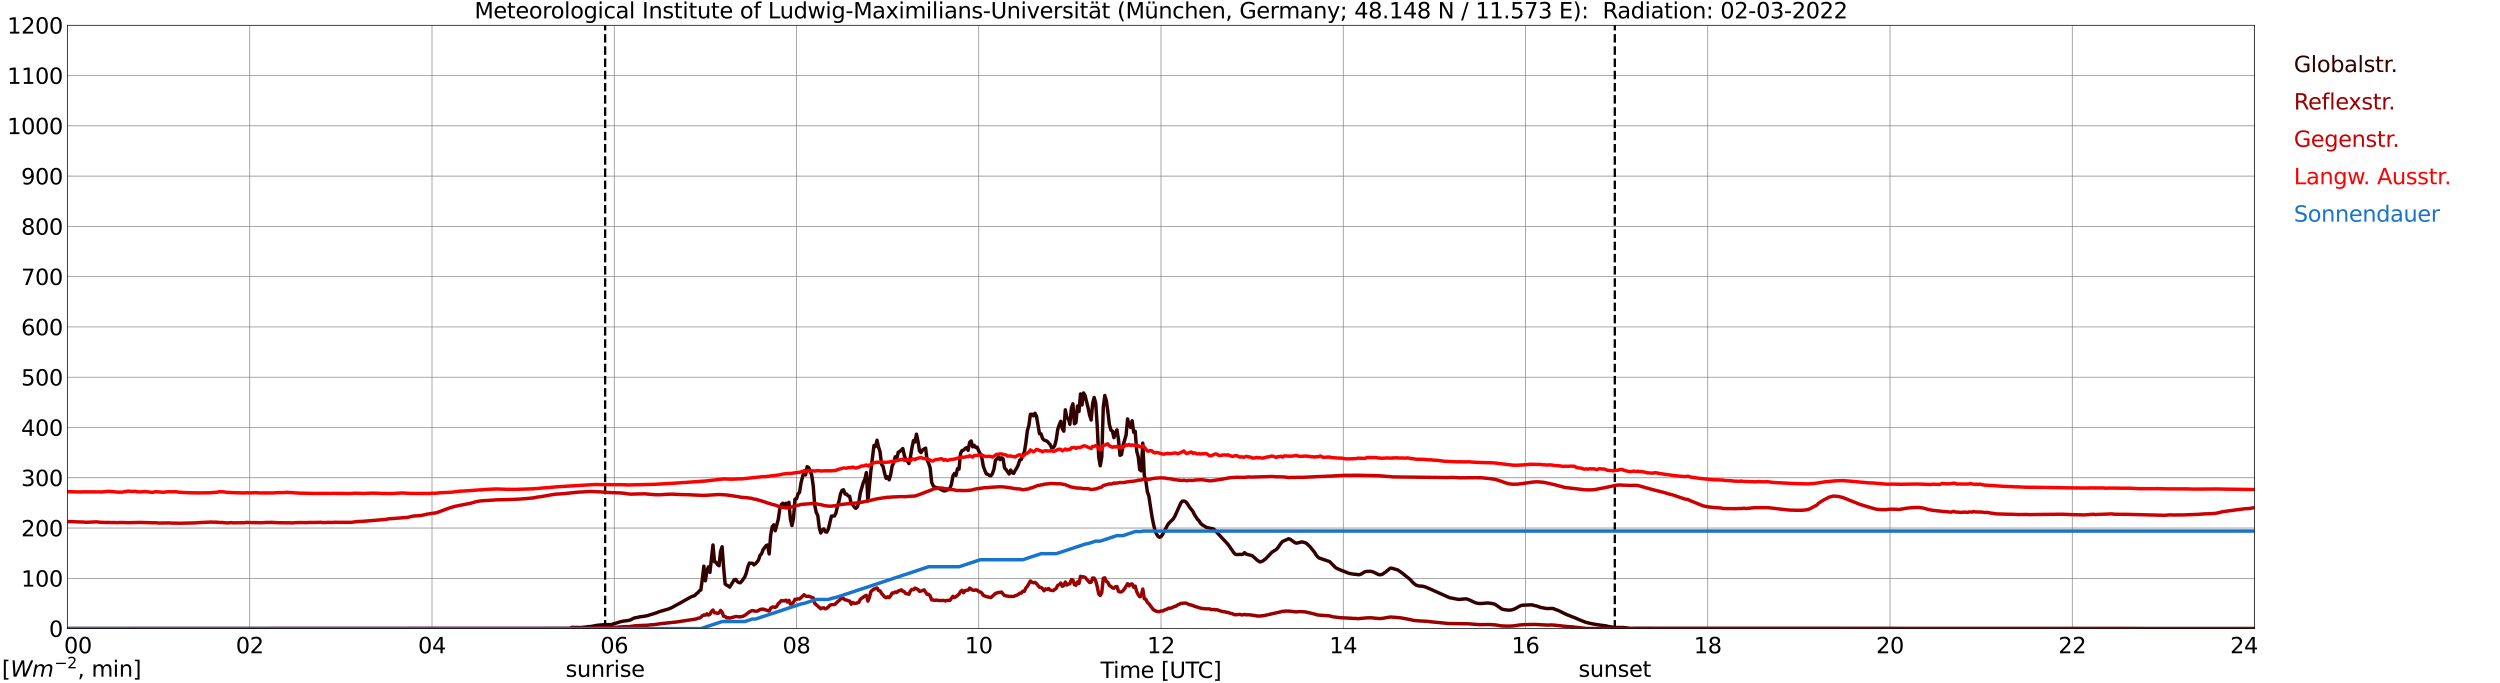 <?xml version="1.0" encoding="utf-8" standalone="no"?>
<!DOCTYPE svg PUBLIC "-//W3C//DTD SVG 1.1//EN"
  "http://www.w3.org/Graphics/SVG/1.1/DTD/svg11.dtd">
<svg xmlns:xlink="http://www.w3.org/1999/xlink" width="1085.4pt" height="296.64pt" viewBox="0 0 1085.4 296.64" xmlns="http://www.w3.org/2000/svg" version="1.1">
 <defs>
  <style type="text/css">*{stroke-linejoin: round; stroke-linecap: butt}</style>
 </defs>
 <g id="figure_1">
  <g id="patch_1">
   <path d="M 0 296.64 
L 1085.4 296.64 
L 1085.4 0 
L 0 0 
z
" style="fill: #ffffff"/>
  </g>
  <g id="axes_1">
   <g id="patch_2">
    <path d="M 29.306 272.909 
L 978.814 272.909 
L 978.814 10.976 
L 29.306 10.976 
z
" style="fill: #ffffff"/>
   </g>
   <g id="patch_3">
    <path d="M 978.814 272.909 
L 978.814 272.909 
L 978.814 10.976 
L 978.814 10.976 
z
" clip-path="url(#p4b0d6dff84)" style="fill: #d3d3d3; opacity: 0.25; stroke: #d3d3d3; stroke-linejoin: miter"/>
   </g>
   <g id="matplotlib.axis_1">
    <g id="xtick_1">
     <g id="line2d_1">
      <path d="M 29.306 272.909 
L 29.306 10.976 
" clip-path="url(#p4b0d6dff84)" style="fill: none; stroke: #808080; stroke-width: 0.3; stroke-linecap: square"/>
     </g>
     <g id="line2d_2"/>
     <g id="text_1">
      <!--    00 -->
      <g transform="translate(18.733 283.627) scale(0.095 -0.095)">
       <defs>
        <path id="DejaVuSans-20" transform="scale(0.016)"/>
        <path id="DejaVuSans-30" d="M 2034 4250 
Q 1547 4250 1301 3770 
Q 1056 3291 1056 2328 
Q 1056 1369 1301 889 
Q 1547 409 2034 409 
Q 2525 409 2770 889 
Q 3016 1369 3016 2328 
Q 3016 3291 2770 3770 
Q 2525 4250 2034 4250 
z
M 2034 4750 
Q 2819 4750 3233 4129 
Q 3647 3509 3647 2328 
Q 3647 1150 3233 529 
Q 2819 -91 2034 -91 
Q 1250 -91 836 529 
Q 422 1150 422 2328 
Q 422 3509 836 4129 
Q 1250 4750 2034 4750 
z
" transform="scale(0.016)"/>
       </defs>
       <use xlink:href="#DejaVuSans-20"/>
       <use xlink:href="#DejaVuSans-20" transform="translate(31.787 0)"/>
       <use xlink:href="#DejaVuSans-20" transform="translate(63.574 0)"/>
       <use xlink:href="#DejaVuSans-30" transform="translate(95.361 0)"/>
       <use xlink:href="#DejaVuSans-30" transform="translate(158.984 0)"/>
      </g>
     </g>
    </g>
    <g id="xtick_2">
     <g id="line2d_3">
      <path d="M 108.431 272.909 
L 108.431 10.976 
" clip-path="url(#p4b0d6dff84)" style="fill: none; stroke: #808080; stroke-width: 0.3; stroke-linecap: square"/>
     </g>
     <g id="line2d_4"/>
     <g id="text_2">
      <!-- 02 -->
      <g transform="translate(102.387 283.627) scale(0.095 -0.095)">
       <defs>
        <path id="DejaVuSans-32" d="M 1228 531 
L 3431 531 
L 3431 0 
L 469 0 
L 469 531 
Q 828 903 1448 1529 
Q 2069 2156 2228 2338 
Q 2531 2678 2651 2914 
Q 2772 3150 2772 3378 
Q 2772 3750 2511 3984 
Q 2250 4219 1831 4219 
Q 1534 4219 1204 4116 
Q 875 4013 500 3803 
L 500 4441 
Q 881 4594 1212 4672 
Q 1544 4750 1819 4750 
Q 2544 4750 2975 4387 
Q 3406 4025 3406 3419 
Q 3406 3131 3298 2873 
Q 3191 2616 2906 2266 
Q 2828 2175 2409 1742 
Q 1991 1309 1228 531 
z
" transform="scale(0.016)"/>
       </defs>
       <use xlink:href="#DejaVuSans-30"/>
       <use xlink:href="#DejaVuSans-32" transform="translate(63.623 0)"/>
      </g>
     </g>
    </g>
    <g id="xtick_3">
     <g id="line2d_5">
      <path d="M 187.557 272.909 
L 187.557 10.976 
" clip-path="url(#p4b0d6dff84)" style="fill: none; stroke: #808080; stroke-width: 0.3; stroke-linecap: square"/>
     </g>
     <g id="line2d_6"/>
     <g id="text_3">
      <!-- 04 -->
      <g transform="translate(181.513 283.627) scale(0.095 -0.095)">
       <defs>
        <path id="DejaVuSans-34" d="M 2419 4116 
L 825 1625 
L 2419 1625 
L 2419 4116 
z
M 2253 4666 
L 3047 4666 
L 3047 1625 
L 3713 1625 
L 3713 1100 
L 3047 1100 
L 3047 0 
L 2419 0 
L 2419 1100 
L 313 1100 
L 313 1709 
L 2253 4666 
z
" transform="scale(0.016)"/>
       </defs>
       <use xlink:href="#DejaVuSans-30"/>
       <use xlink:href="#DejaVuSans-34" transform="translate(63.623 0)"/>
      </g>
     </g>
    </g>
    <g id="xtick_4">
     <g id="line2d_7">
      <path d="M 266.683 272.909 
L 266.683 10.976 
" clip-path="url(#p4b0d6dff84)" style="fill: none; stroke: #808080; stroke-width: 0.3; stroke-linecap: square"/>
     </g>
     <g id="line2d_8"/>
     <g id="text_4">
      <!-- 06 -->
      <g transform="translate(260.638 283.627) scale(0.095 -0.095)">
       <defs>
        <path id="DejaVuSans-36" d="M 2113 2584 
Q 1688 2584 1439 2293 
Q 1191 2003 1191 1497 
Q 1191 994 1439 701 
Q 1688 409 2113 409 
Q 2538 409 2786 701 
Q 3034 994 3034 1497 
Q 3034 2003 2786 2293 
Q 2538 2584 2113 2584 
z
M 3366 4563 
L 3366 3988 
Q 3128 4100 2886 4159 
Q 2644 4219 2406 4219 
Q 1781 4219 1451 3797 
Q 1122 3375 1075 2522 
Q 1259 2794 1537 2939 
Q 1816 3084 2150 3084 
Q 2853 3084 3261 2657 
Q 3669 2231 3669 1497 
Q 3669 778 3244 343 
Q 2819 -91 2113 -91 
Q 1303 -91 875 529 
Q 447 1150 447 2328 
Q 447 3434 972 4092 
Q 1497 4750 2381 4750 
Q 2619 4750 2861 4703 
Q 3103 4656 3366 4563 
z
" transform="scale(0.016)"/>
       </defs>
       <use xlink:href="#DejaVuSans-30"/>
       <use xlink:href="#DejaVuSans-36" transform="translate(63.623 0)"/>
      </g>
     </g>
    </g>
    <g id="xtick_5">
     <g id="line2d_9">
      <path d="M 345.808 272.909 
L 345.808 10.976 
" clip-path="url(#p4b0d6dff84)" style="fill: none; stroke: #808080; stroke-width: 0.3; stroke-linecap: square"/>
     </g>
     <g id="line2d_10"/>
     <g id="text_5">
      <!-- 08 -->
      <g transform="translate(339.764 283.627) scale(0.095 -0.095)">
       <defs>
        <path id="DejaVuSans-38" d="M 2034 2216 
Q 1584 2216 1326 1975 
Q 1069 1734 1069 1313 
Q 1069 891 1326 650 
Q 1584 409 2034 409 
Q 2484 409 2743 651 
Q 3003 894 3003 1313 
Q 3003 1734 2745 1975 
Q 2488 2216 2034 2216 
z
M 1403 2484 
Q 997 2584 770 2862 
Q 544 3141 544 3541 
Q 544 4100 942 4425 
Q 1341 4750 2034 4750 
Q 2731 4750 3128 4425 
Q 3525 4100 3525 3541 
Q 3525 3141 3298 2862 
Q 3072 2584 2669 2484 
Q 3125 2378 3379 2068 
Q 3634 1759 3634 1313 
Q 3634 634 3220 271 
Q 2806 -91 2034 -91 
Q 1263 -91 848 271 
Q 434 634 434 1313 
Q 434 1759 690 2068 
Q 947 2378 1403 2484 
z
M 1172 3481 
Q 1172 3119 1398 2916 
Q 1625 2713 2034 2713 
Q 2441 2713 2670 2916 
Q 2900 3119 2900 3481 
Q 2900 3844 2670 4047 
Q 2441 4250 2034 4250 
Q 1625 4250 1398 4047 
Q 1172 3844 1172 3481 
z
" transform="scale(0.016)"/>
       </defs>
       <use xlink:href="#DejaVuSans-30"/>
       <use xlink:href="#DejaVuSans-38" transform="translate(63.623 0)"/>
      </g>
     </g>
    </g>
    <g id="xtick_6">
     <g id="line2d_11">
      <path d="M 424.934 272.909 
L 424.934 10.976 
" clip-path="url(#p4b0d6dff84)" style="fill: none; stroke: #808080; stroke-width: 0.3; stroke-linecap: square"/>
     </g>
     <g id="line2d_12"/>
     <g id="text_6">
      <!-- 10 -->
      <g transform="translate(418.89 283.627) scale(0.095 -0.095)">
       <defs>
        <path id="DejaVuSans-31" d="M 794 531 
L 1825 531 
L 1825 4091 
L 703 3866 
L 703 4441 
L 1819 4666 
L 2450 4666 
L 2450 531 
L 3481 531 
L 3481 0 
L 794 0 
L 794 531 
z
" transform="scale(0.016)"/>
       </defs>
       <use xlink:href="#DejaVuSans-31"/>
       <use xlink:href="#DejaVuSans-30" transform="translate(63.623 0)"/>
      </g>
     </g>
    </g>
    <g id="xtick_7">
     <g id="line2d_13">
      <path d="M 504.06 272.909 
L 504.06 10.976 
" clip-path="url(#p4b0d6dff84)" style="fill: none; stroke: #808080; stroke-width: 0.3; stroke-linecap: square"/>
     </g>
     <g id="line2d_14"/>
     <g id="text_7">
      <!-- 12 -->
      <g transform="translate(498.015 283.627) scale(0.095 -0.095)">
       <use xlink:href="#DejaVuSans-31"/>
       <use xlink:href="#DejaVuSans-32" transform="translate(63.623 0)"/>
      </g>
     </g>
    </g>
    <g id="xtick_8">
     <g id="line2d_15">
      <path d="M 583.185 272.909 
L 583.185 10.976 
" clip-path="url(#p4b0d6dff84)" style="fill: none; stroke: #808080; stroke-width: 0.3; stroke-linecap: square"/>
     </g>
     <g id="line2d_16"/>
     <g id="text_8">
      <!-- 14 -->
      <g transform="translate(577.141 283.627) scale(0.095 -0.095)">
       <use xlink:href="#DejaVuSans-31"/>
       <use xlink:href="#DejaVuSans-34" transform="translate(63.623 0)"/>
      </g>
     </g>
    </g>
    <g id="xtick_9">
     <g id="line2d_17">
      <path d="M 662.311 272.909 
L 662.311 10.976 
" clip-path="url(#p4b0d6dff84)" style="fill: none; stroke: #808080; stroke-width: 0.3; stroke-linecap: square"/>
     </g>
     <g id="line2d_18"/>
     <g id="text_9">
      <!-- 16 -->
      <g transform="translate(656.267 283.627) scale(0.095 -0.095)">
       <use xlink:href="#DejaVuSans-31"/>
       <use xlink:href="#DejaVuSans-36" transform="translate(63.623 0)"/>
      </g>
     </g>
    </g>
    <g id="xtick_10">
     <g id="line2d_19">
      <path d="M 741.437 272.909 
L 741.437 10.976 
" clip-path="url(#p4b0d6dff84)" style="fill: none; stroke: #808080; stroke-width: 0.3; stroke-linecap: square"/>
     </g>
     <g id="line2d_20"/>
     <g id="text_10">
      <!-- 18 -->
      <g transform="translate(735.392 283.627) scale(0.095 -0.095)">
       <use xlink:href="#DejaVuSans-31"/>
       <use xlink:href="#DejaVuSans-38" transform="translate(63.623 0)"/>
      </g>
     </g>
    </g>
    <g id="xtick_11">
     <g id="line2d_21">
      <path d="M 820.562 272.909 
L 820.562 10.976 
" clip-path="url(#p4b0d6dff84)" style="fill: none; stroke: #808080; stroke-width: 0.3; stroke-linecap: square"/>
     </g>
     <g id="line2d_22"/>
     <g id="text_11">
      <!-- 20 -->
      <g transform="translate(814.518 283.627) scale(0.095 -0.095)">
       <use xlink:href="#DejaVuSans-32"/>
       <use xlink:href="#DejaVuSans-30" transform="translate(63.623 0)"/>
      </g>
     </g>
    </g>
    <g id="xtick_12">
     <g id="line2d_23">
      <path d="M 899.688 272.909 
L 899.688 10.976 
" clip-path="url(#p4b0d6dff84)" style="fill: none; stroke: #808080; stroke-width: 0.3; stroke-linecap: square"/>
     </g>
     <g id="line2d_24"/>
     <g id="text_12">
      <!-- 22 -->
      <g transform="translate(893.644 283.627) scale(0.095 -0.095)">
       <use xlink:href="#DejaVuSans-32"/>
       <use xlink:href="#DejaVuSans-32" transform="translate(63.623 0)"/>
      </g>
     </g>
    </g>
    <g id="xtick_13">
     <g id="line2d_25">
      <path d="M 978.814 272.909 
L 978.814 10.976 
" clip-path="url(#p4b0d6dff84)" style="fill: none; stroke: #808080; stroke-width: 0.3; stroke-linecap: square"/>
     </g>
     <g id="line2d_26"/>
     <g id="text_13">
      <!-- 24    -->
      <g transform="translate(968.241 283.627) scale(0.095 -0.095)">
       <use xlink:href="#DejaVuSans-32"/>
       <use xlink:href="#DejaVuSans-34" transform="translate(63.623 0)"/>
       <use xlink:href="#DejaVuSans-20" transform="translate(127.246 0)"/>
       <use xlink:href="#DejaVuSans-20" transform="translate(159.033 0)"/>
       <use xlink:href="#DejaVuSans-20" transform="translate(190.82 0)"/>
      </g>
     </g>
    </g>
    <g id="text_14">
     <!-- Time [UTC] -->
     <g transform="translate(477.806 294.322) scale(0.095 -0.095)">
      <defs>
       <path id="DejaVuSans-54" d="M -19 4666 
L 3928 4666 
L 3928 4134 
L 2272 4134 
L 2272 0 
L 1638 0 
L 1638 4134 
L -19 4134 
L -19 4666 
z
" transform="scale(0.016)"/>
       <path id="DejaVuSans-69" d="M 603 3500 
L 1178 3500 
L 1178 0 
L 603 0 
L 603 3500 
z
M 603 4863 
L 1178 4863 
L 1178 4134 
L 603 4134 
L 603 4863 
z
" transform="scale(0.016)"/>
       <path id="DejaVuSans-6d" d="M 3328 2828 
Q 3544 3216 3844 3400 
Q 4144 3584 4550 3584 
Q 5097 3584 5394 3201 
Q 5691 2819 5691 2113 
L 5691 0 
L 5113 0 
L 5113 2094 
Q 5113 2597 4934 2840 
Q 4756 3084 4391 3084 
Q 3944 3084 3684 2787 
Q 3425 2491 3425 1978 
L 3425 0 
L 2847 0 
L 2847 2094 
Q 2847 2600 2669 2842 
Q 2491 3084 2119 3084 
Q 1678 3084 1418 2786 
Q 1159 2488 1159 1978 
L 1159 0 
L 581 0 
L 581 3500 
L 1159 3500 
L 1159 2956 
Q 1356 3278 1631 3431 
Q 1906 3584 2284 3584 
Q 2666 3584 2933 3390 
Q 3200 3197 3328 2828 
z
" transform="scale(0.016)"/>
       <path id="DejaVuSans-65" d="M 3597 1894 
L 3597 1613 
L 953 1613 
Q 991 1019 1311 708 
Q 1631 397 2203 397 
Q 2534 397 2845 478 
Q 3156 559 3463 722 
L 3463 178 
Q 3153 47 2828 -22 
Q 2503 -91 2169 -91 
Q 1331 -91 842 396 
Q 353 884 353 1716 
Q 353 2575 817 3079 
Q 1281 3584 2069 3584 
Q 2775 3584 3186 3129 
Q 3597 2675 3597 1894 
z
M 3022 2063 
Q 3016 2534 2758 2815 
Q 2500 3097 2075 3097 
Q 1594 3097 1305 2825 
Q 1016 2553 972 2059 
L 3022 2063 
z
" transform="scale(0.016)"/>
       <path id="DejaVuSans-5b" d="M 550 4863 
L 1875 4863 
L 1875 4416 
L 1125 4416 
L 1125 -397 
L 1875 -397 
L 1875 -844 
L 550 -844 
L 550 4863 
z
" transform="scale(0.016)"/>
       <path id="DejaVuSans-55" d="M 556 4666 
L 1191 4666 
L 1191 1831 
Q 1191 1081 1462 751 
Q 1734 422 2344 422 
Q 2950 422 3222 751 
Q 3494 1081 3494 1831 
L 3494 4666 
L 4128 4666 
L 4128 1753 
Q 4128 841 3676 375 
Q 3225 -91 2344 -91 
Q 1459 -91 1007 375 
Q 556 841 556 1753 
L 556 4666 
z
" transform="scale(0.016)"/>
       <path id="DejaVuSans-43" d="M 4122 4306 
L 4122 3641 
Q 3803 3938 3442 4084 
Q 3081 4231 2675 4231 
Q 1875 4231 1450 3742 
Q 1025 3253 1025 2328 
Q 1025 1406 1450 917 
Q 1875 428 2675 428 
Q 3081 428 3442 575 
Q 3803 722 4122 1019 
L 4122 359 
Q 3791 134 3420 21 
Q 3050 -91 2638 -91 
Q 1578 -91 968 557 
Q 359 1206 359 2328 
Q 359 3453 968 4101 
Q 1578 4750 2638 4750 
Q 3056 4750 3426 4639 
Q 3797 4528 4122 4306 
z
" transform="scale(0.016)"/>
       <path id="DejaVuSans-5d" d="M 1947 4863 
L 1947 -844 
L 622 -844 
L 622 -397 
L 1369 -397 
L 1369 4416 
L 622 4416 
L 622 4863 
L 1947 4863 
z
" transform="scale(0.016)"/>
      </defs>
      <use xlink:href="#DejaVuSans-54"/>
      <use xlink:href="#DejaVuSans-69" transform="translate(57.959 0)"/>
      <use xlink:href="#DejaVuSans-6d" transform="translate(85.742 0)"/>
      <use xlink:href="#DejaVuSans-65" transform="translate(183.154 0)"/>
      <use xlink:href="#DejaVuSans-20" transform="translate(244.678 0)"/>
      <use xlink:href="#DejaVuSans-5b" transform="translate(276.465 0)"/>
      <use xlink:href="#DejaVuSans-55" transform="translate(315.479 0)"/>
      <use xlink:href="#DejaVuSans-54" transform="translate(388.672 0)"/>
      <use xlink:href="#DejaVuSans-43" transform="translate(443.881 0)"/>
      <use xlink:href="#DejaVuSans-5d" transform="translate(513.705 0)"/>
     </g>
    </g>
   </g>
   <g id="matplotlib.axis_2">
    <g id="ytick_1">
     <g id="line2d_27">
      <path d="M 29.306 272.909 
L 978.814 272.909 
" clip-path="url(#p4b0d6dff84)" style="fill: none; stroke: #808080; stroke-width: 0.3; stroke-linecap: square"/>
     </g>
     <g id="line2d_28"/>
     <g id="text_15">
      <!-- 0 -->
      <g transform="translate(21.261 276.518) scale(0.095 -0.095)">
       <use xlink:href="#DejaVuSans-30"/>
      </g>
     </g>
    </g>
    <g id="ytick_2">
     <g id="line2d_29">
      <path d="M 29.306 251.081 
L 978.814 251.081 
" clip-path="url(#p4b0d6dff84)" style="fill: none; stroke: #808080; stroke-width: 0.3; stroke-linecap: square"/>
     </g>
     <g id="line2d_30"/>
     <g id="text_16">
      <!-- 100 -->
      <g transform="translate(9.173 254.69) scale(0.095 -0.095)">
       <use xlink:href="#DejaVuSans-31"/>
       <use xlink:href="#DejaVuSans-30" transform="translate(63.623 0)"/>
       <use xlink:href="#DejaVuSans-30" transform="translate(127.246 0)"/>
      </g>
     </g>
    </g>
    <g id="ytick_3">
     <g id="line2d_31">
      <path d="M 29.306 229.253 
L 978.814 229.253 
" clip-path="url(#p4b0d6dff84)" style="fill: none; stroke: #808080; stroke-width: 0.3; stroke-linecap: square"/>
     </g>
     <g id="line2d_32"/>
     <g id="text_17">
      <!-- 200 -->
      <g transform="translate(9.173 232.863) scale(0.095 -0.095)">
       <use xlink:href="#DejaVuSans-32"/>
       <use xlink:href="#DejaVuSans-30" transform="translate(63.623 0)"/>
       <use xlink:href="#DejaVuSans-30" transform="translate(127.246 0)"/>
      </g>
     </g>
    </g>
    <g id="ytick_4">
     <g id="line2d_33">
      <path d="M 29.306 207.426 
L 978.814 207.426 
" clip-path="url(#p4b0d6dff84)" style="fill: none; stroke: #808080; stroke-width: 0.3; stroke-linecap: square"/>
     </g>
     <g id="line2d_34"/>
     <g id="text_18">
      <!-- 300 -->
      <g transform="translate(9.173 211.035) scale(0.095 -0.095)">
       <defs>
        <path id="DejaVuSans-33" d="M 2597 2516 
Q 3050 2419 3304 2112 
Q 3559 1806 3559 1356 
Q 3559 666 3084 287 
Q 2609 -91 1734 -91 
Q 1441 -91 1130 -33 
Q 819 25 488 141 
L 488 750 
Q 750 597 1062 519 
Q 1375 441 1716 441 
Q 2309 441 2620 675 
Q 2931 909 2931 1356 
Q 2931 1769 2642 2001 
Q 2353 2234 1838 2234 
L 1294 2234 
L 1294 2753 
L 1863 2753 
Q 2328 2753 2575 2939 
Q 2822 3125 2822 3475 
Q 2822 3834 2567 4026 
Q 2313 4219 1838 4219 
Q 1578 4219 1281 4162 
Q 984 4106 628 3988 
L 628 4550 
Q 988 4650 1302 4700 
Q 1616 4750 1894 4750 
Q 2613 4750 3031 4423 
Q 3450 4097 3450 3541 
Q 3450 3153 3228 2886 
Q 3006 2619 2597 2516 
z
" transform="scale(0.016)"/>
       </defs>
       <use xlink:href="#DejaVuSans-33"/>
       <use xlink:href="#DejaVuSans-30" transform="translate(63.623 0)"/>
       <use xlink:href="#DejaVuSans-30" transform="translate(127.246 0)"/>
      </g>
     </g>
    </g>
    <g id="ytick_5">
     <g id="line2d_35">
      <path d="M 29.306 185.598 
L 978.814 185.598 
" clip-path="url(#p4b0d6dff84)" style="fill: none; stroke: #808080; stroke-width: 0.3; stroke-linecap: square"/>
     </g>
     <g id="line2d_36"/>
     <g id="text_19">
      <!-- 400 -->
      <g transform="translate(9.173 189.207) scale(0.095 -0.095)">
       <use xlink:href="#DejaVuSans-34"/>
       <use xlink:href="#DejaVuSans-30" transform="translate(63.623 0)"/>
       <use xlink:href="#DejaVuSans-30" transform="translate(127.246 0)"/>
      </g>
     </g>
    </g>
    <g id="ytick_6">
     <g id="line2d_37">
      <path d="M 29.306 163.77 
L 978.814 163.77 
" clip-path="url(#p4b0d6dff84)" style="fill: none; stroke: #808080; stroke-width: 0.3; stroke-linecap: square"/>
     </g>
     <g id="line2d_38"/>
     <g id="text_20">
      <!-- 500 -->
      <g transform="translate(9.173 167.379) scale(0.095 -0.095)">
       <defs>
        <path id="DejaVuSans-35" d="M 691 4666 
L 3169 4666 
L 3169 4134 
L 1269 4134 
L 1269 2991 
Q 1406 3038 1543 3061 
Q 1681 3084 1819 3084 
Q 2600 3084 3056 2656 
Q 3513 2228 3513 1497 
Q 3513 744 3044 326 
Q 2575 -91 1722 -91 
Q 1428 -91 1123 -41 
Q 819 9 494 109 
L 494 744 
Q 775 591 1075 516 
Q 1375 441 1709 441 
Q 2250 441 2565 725 
Q 2881 1009 2881 1497 
Q 2881 1984 2565 2268 
Q 2250 2553 1709 2553 
Q 1456 2553 1204 2497 
Q 953 2441 691 2322 
L 691 4666 
z
" transform="scale(0.016)"/>
       </defs>
       <use xlink:href="#DejaVuSans-35"/>
       <use xlink:href="#DejaVuSans-30" transform="translate(63.623 0)"/>
       <use xlink:href="#DejaVuSans-30" transform="translate(127.246 0)"/>
      </g>
     </g>
    </g>
    <g id="ytick_7">
     <g id="line2d_39">
      <path d="M 29.306 141.942 
L 978.814 141.942 
" clip-path="url(#p4b0d6dff84)" style="fill: none; stroke: #808080; stroke-width: 0.3; stroke-linecap: square"/>
     </g>
     <g id="line2d_40"/>
     <g id="text_21">
      <!-- 600 -->
      <g transform="translate(9.173 145.551) scale(0.095 -0.095)">
       <use xlink:href="#DejaVuSans-36"/>
       <use xlink:href="#DejaVuSans-30" transform="translate(63.623 0)"/>
       <use xlink:href="#DejaVuSans-30" transform="translate(127.246 0)"/>
      </g>
     </g>
    </g>
    <g id="ytick_8">
     <g id="line2d_41">
      <path d="M 29.306 120.114 
L 978.814 120.114 
" clip-path="url(#p4b0d6dff84)" style="fill: none; stroke: #808080; stroke-width: 0.3; stroke-linecap: square"/>
     </g>
     <g id="line2d_42"/>
     <g id="text_22">
      <!-- 700 -->
      <g transform="translate(9.173 123.724) scale(0.095 -0.095)">
       <defs>
        <path id="DejaVuSans-37" d="M 525 4666 
L 3525 4666 
L 3525 4397 
L 1831 0 
L 1172 0 
L 2766 4134 
L 525 4134 
L 525 4666 
z
" transform="scale(0.016)"/>
       </defs>
       <use xlink:href="#DejaVuSans-37"/>
       <use xlink:href="#DejaVuSans-30" transform="translate(63.623 0)"/>
       <use xlink:href="#DejaVuSans-30" transform="translate(127.246 0)"/>
      </g>
     </g>
    </g>
    <g id="ytick_9">
     <g id="line2d_43">
      <path d="M 29.306 98.287 
L 978.814 98.287 
" clip-path="url(#p4b0d6dff84)" style="fill: none; stroke: #808080; stroke-width: 0.3; stroke-linecap: square"/>
     </g>
     <g id="line2d_44"/>
     <g id="text_23">
      <!-- 800 -->
      <g transform="translate(9.173 101.896) scale(0.095 -0.095)">
       <use xlink:href="#DejaVuSans-38"/>
       <use xlink:href="#DejaVuSans-30" transform="translate(63.623 0)"/>
       <use xlink:href="#DejaVuSans-30" transform="translate(127.246 0)"/>
      </g>
     </g>
    </g>
    <g id="ytick_10">
     <g id="line2d_45">
      <path d="M 29.306 76.459 
L 978.814 76.459 
" clip-path="url(#p4b0d6dff84)" style="fill: none; stroke: #808080; stroke-width: 0.3; stroke-linecap: square"/>
     </g>
     <g id="line2d_46"/>
     <g id="text_24">
      <!-- 900 -->
      <g transform="translate(9.173 80.068) scale(0.095 -0.095)">
       <defs>
        <path id="DejaVuSans-39" d="M 703 97 
L 703 672 
Q 941 559 1184 500 
Q 1428 441 1663 441 
Q 2288 441 2617 861 
Q 2947 1281 2994 2138 
Q 2813 1869 2534 1725 
Q 2256 1581 1919 1581 
Q 1219 1581 811 2004 
Q 403 2428 403 3163 
Q 403 3881 828 4315 
Q 1253 4750 1959 4750 
Q 2769 4750 3195 4129 
Q 3622 3509 3622 2328 
Q 3622 1225 3098 567 
Q 2575 -91 1691 -91 
Q 1453 -91 1209 -44 
Q 966 3 703 97 
z
M 1959 2075 
Q 2384 2075 2632 2365 
Q 2881 2656 2881 3163 
Q 2881 3666 2632 3958 
Q 2384 4250 1959 4250 
Q 1534 4250 1286 3958 
Q 1038 3666 1038 3163 
Q 1038 2656 1286 2365 
Q 1534 2075 1959 2075 
z
" transform="scale(0.016)"/>
       </defs>
       <use xlink:href="#DejaVuSans-39"/>
       <use xlink:href="#DejaVuSans-30" transform="translate(63.623 0)"/>
       <use xlink:href="#DejaVuSans-30" transform="translate(127.246 0)"/>
      </g>
     </g>
    </g>
    <g id="ytick_11">
     <g id="line2d_47">
      <path d="M 29.306 54.631 
L 978.814 54.631 
" clip-path="url(#p4b0d6dff84)" style="fill: none; stroke: #808080; stroke-width: 0.3; stroke-linecap: square"/>
     </g>
     <g id="line2d_48"/>
     <g id="text_25">
      <!-- 1000 -->
      <g transform="translate(3.128 58.24) scale(0.095 -0.095)">
       <use xlink:href="#DejaVuSans-31"/>
       <use xlink:href="#DejaVuSans-30" transform="translate(63.623 0)"/>
       <use xlink:href="#DejaVuSans-30" transform="translate(127.246 0)"/>
       <use xlink:href="#DejaVuSans-30" transform="translate(190.869 0)"/>
      </g>
     </g>
    </g>
    <g id="ytick_12">
     <g id="line2d_49">
      <path d="M 29.306 32.803 
L 978.814 32.803 
" clip-path="url(#p4b0d6dff84)" style="fill: none; stroke: #808080; stroke-width: 0.3; stroke-linecap: square"/>
     </g>
     <g id="line2d_50"/>
     <g id="text_26">
      <!-- 1100 -->
      <g transform="translate(3.128 36.413) scale(0.095 -0.095)">
       <use xlink:href="#DejaVuSans-31"/>
       <use xlink:href="#DejaVuSans-31" transform="translate(63.623 0)"/>
       <use xlink:href="#DejaVuSans-30" transform="translate(127.246 0)"/>
       <use xlink:href="#DejaVuSans-30" transform="translate(190.869 0)"/>
      </g>
     </g>
    </g>
    <g id="ytick_13">
     <g id="line2d_51">
      <path d="M 29.306 10.976 
L 978.814 10.976 
" clip-path="url(#p4b0d6dff84)" style="fill: none; stroke: #808080; stroke-width: 0.3; stroke-linecap: square"/>
     </g>
     <g id="line2d_52"/>
     <g id="text_27">
      <!-- 1200 -->
      <g transform="translate(3.128 14.585) scale(0.095 -0.095)">
       <use xlink:href="#DejaVuSans-31"/>
       <use xlink:href="#DejaVuSans-32" transform="translate(63.623 0)"/>
       <use xlink:href="#DejaVuSans-30" transform="translate(127.246 0)"/>
       <use xlink:href="#DejaVuSans-30" transform="translate(190.869 0)"/>
      </g>
     </g>
    </g>
   </g>
   <g id="line2d_53">
    <path d="M 262.726 272.909 
L 262.726 10.976 
" clip-path="url(#p4b0d6dff84)" style="fill: none; stroke-dasharray: 3.7,1.6; stroke-dashoffset: 0; stroke: #000000"/>
   </g>
   <g id="line2d_54">
    <path d="M 701.083 272.909 
L 701.083 10.976 
" clip-path="url(#p4b0d6dff84)" style="fill: none; stroke-dasharray: 3.7,1.6; stroke-dashoffset: 0; stroke: #000000"/>
   </g>
   <g id="line2d_55">
    <path d="M 29.306 272.909 
L 247.561 272.909 
L 248.22 272.389 
L 252.176 272.45 
L 254.155 272.247 
L 255.473 272.044 
L 256.133 272.066 
L 259.43 271.457 
L 262.067 271.235 
L 265.364 271.173 
L 267.342 270.586 
L 269.32 269.938 
L 270.639 269.674 
L 272.617 269.41 
L 273.277 269.29 
L 273.936 269.045 
L 275.255 268.336 
L 276.573 268.094 
L 277.892 267.788 
L 279.87 267.526 
L 281.189 267.262 
L 282.508 266.817 
L 283.167 266.655 
L 284.486 266.208 
L 285.145 266.027 
L 285.805 265.701 
L 290.42 264.344 
L 291.739 263.756 
L 293.717 262.641 
L 295.696 261.587 
L 297.674 260.452 
L 300.311 258.994 
L 301.63 258.568 
L 302.289 257.839 
L 302.949 257.372 
L 303.608 256.501 
L 304.267 256.156 
L 304.927 251.432 
L 305.586 245.799 
L 306.246 252.142 
L 306.905 247.866 
L 307.564 246.102 
L 308.224 248.494 
L 309.543 236.618 
L 310.202 243.893 
L 310.861 244.077 
L 311.521 245.15 
L 312.18 245.618 
L 312.839 239.436 
L 313.499 237.388 
L 314.158 246.285 
L 314.818 253.521 
L 315.477 254.047 
L 316.136 254.373 
L 316.796 254.899 
L 318.774 251.697 
L 319.433 251.535 
L 320.093 252.487 
L 320.752 252.912 
L 321.411 253.015 
L 322.071 252.325 
L 323.39 250.42 
L 324.049 248.636 
L 324.708 246.043 
L 325.368 244.461 
L 326.027 244.563 
L 326.686 244.544 
L 327.346 245.253 
L 328.005 244.725 
L 328.665 244.015 
L 329.324 243.103 
L 329.983 241.097 
L 330.643 240.449 
L 331.302 238.646 
L 332.621 236.882 
L 333.28 236.598 
L 333.94 240.49 
L 334.599 232.362 
L 335.258 228.694 
L 335.918 227.863 
L 336.577 230.417 
L 337.896 225.451 
L 338.555 220.972 
L 339.215 219.047 
L 339.874 218.479 
L 340.533 219.169 
L 341.193 218.499 
L 341.852 220.079 
L 342.512 218.073 
L 343.171 225.451 
L 343.83 228.186 
L 344.49 225.106 
L 345.149 216.715 
L 345.808 216.554 
L 346.468 214.445 
L 347.127 213.758 
L 347.787 209.562 
L 349.105 204.413 
L 349.765 206.177 
L 350.424 202.61 
L 351.083 202.994 
L 351.743 204.413 
L 352.402 206.238 
L 353.062 210.879 
L 353.721 219.289 
L 354.38 222.491 
L 355.04 223.748 
L 355.699 229.059 
L 356.359 231.41 
L 357.018 230.072 
L 357.677 229.627 
L 358.337 230.882 
L 358.996 231.004 
L 359.655 229.605 
L 360.974 224.074 
L 362.293 224.032 
L 362.952 222.655 
L 363.612 219.715 
L 364.271 217.567 
L 364.93 214.365 
L 365.59 212.865 
L 366.249 212.662 
L 366.909 214.487 
L 367.568 214.526 
L 368.227 215.316 
L 368.887 215.48 
L 369.546 218.662 
L 370.206 219.027 
L 370.865 220.101 
L 371.524 220.688 
L 372.184 220.121 
L 372.843 218.154 
L 373.502 214.081 
L 374.821 209.46 
L 375.481 208.061 
L 376.14 205.184 
L 376.799 217.444 
L 378.118 204.232 
L 379.437 193.43 
L 380.096 193.855 
L 380.756 191.138 
L 381.415 194.017 
L 382.074 196.125 
L 382.734 201.637 
L 383.393 202.508 
L 384.053 205.509 
L 384.712 207.657 
L 385.371 207.009 
L 386.031 208.305 
L 386.69 206.096 
L 387.349 202.246 
L 388.009 200.969 
L 388.668 198.312 
L 389.328 199.205 
L 389.987 196.326 
L 390.646 196.042 
L 391.965 194.746 
L 392.624 197.745 
L 393.284 199.692 
L 393.943 200.037 
L 394.603 201.253 
L 395.262 198.435 
L 395.921 194.482 
L 396.581 191.301 
L 397.24 191.889 
L 397.899 188.503 
L 398.559 191.624 
L 399.218 195.8 
L 399.878 196.49 
L 400.537 195.355 
L 401.856 194.565 
L 402.515 199.792 
L 403.175 201.172 
L 403.834 203.136 
L 404.493 209.421 
L 405.153 210.879 
L 405.812 211.507 
L 407.131 211.83 
L 409.768 213.129 
L 410.428 213.107 
L 411.087 212.723 
L 411.746 212.662 
L 412.406 212.033 
L 413.065 210.272 
L 413.725 206.642 
L 414.384 205.568 
L 415.043 206.419 
L 415.703 203.481 
L 416.362 203.684 
L 417.022 196.874 
L 417.681 195.597 
L 418.34 195.455 
L 419 194.726 
L 419.659 194.362 
L 420.318 195.516 
L 420.978 192.05 
L 421.637 191.443 
L 422.297 193.997 
L 422.956 193.327 
L 423.615 194.281 
L 424.275 194.159 
L 424.934 195.861 
L 425.593 196.955 
L 426.253 198.657 
L 426.912 202.388 
L 427.572 204.252 
L 428.231 205.732 
L 428.89 205.954 
L 429.55 206.441 
L 430.209 206.561 
L 430.869 205.629 
L 431.528 203.704 
L 432.187 199.834 
L 432.847 199.225 
L 433.506 198.232 
L 434.165 199.55 
L 434.825 198.76 
L 435.484 199.164 
L 436.144 203.136 
L 436.803 203.887 
L 438.122 205.771 
L 438.781 204.09 
L 439.44 205.245 
L 440.1 205.509 
L 440.759 204.232 
L 441.419 203.239 
L 442.078 201.84 
L 442.737 199.731 
L 443.397 199.489 
L 444.056 197.583 
L 444.716 196.326 
L 445.375 192.415 
L 446.034 186.964 
L 446.694 184.733 
L 447.353 179.912 
L 448.012 179.829 
L 448.672 180.538 
L 449.331 179.425 
L 449.991 180.641 
L 451.309 188.322 
L 451.969 188.361 
L 452.628 190.389 
L 453.287 191.079 
L 454.606 191.544 
L 455.925 193.024 
L 456.584 194.401 
L 457.244 194.381 
L 457.903 193.469 
L 458.563 190.956 
L 459.222 186.458 
L 459.881 184.471 
L 460.541 182.889 
L 461.2 186.071 
L 461.859 187.187 
L 462.519 177.925 
L 463.178 181.492 
L 463.838 181.653 
L 464.497 184.207 
L 465.156 177.216 
L 465.816 175.31 
L 466.475 183.985 
L 467.134 183.437 
L 467.794 176.282 
L 468.453 178.674 
L 469.113 171.034 
L 469.772 175.797 
L 470.431 170.609 
L 471.091 171.702 
L 472.409 177.074 
L 473.069 180.276 
L 473.728 182.343 
L 474.388 175.107 
L 475.047 172.573 
L 475.706 175.007 
L 476.366 184.856 
L 477.025 198.515 
L 477.685 202.224 
L 478.344 198.393 
L 479.003 176.871 
L 479.663 171.702 
L 480.322 173.892 
L 480.981 178.654 
L 481.641 184.33 
L 482.3 186.7 
L 482.96 187.187 
L 483.619 190.003 
L 484.278 187.896 
L 484.938 186.639 
L 485.597 190.854 
L 486.256 197.684 
L 486.916 197.361 
L 487.575 193.368 
L 488.894 188.951 
L 489.553 181.896 
L 490.213 184.33 
L 490.872 185.585 
L 491.532 182.688 
L 492.191 187.674 
L 492.85 187.226 
L 493.51 195.78 
L 494.169 198.293 
L 494.828 203.927 
L 495.488 204.433 
L 496.147 192.395 
L 496.807 206.48 
L 497.466 208.711 
L 498.125 213.452 
L 498.785 215.358 
L 500.103 224.052 
L 500.763 227.418 
L 501.422 230.091 
L 502.082 231.794 
L 502.741 232.787 
L 503.4 233.274 
L 504.06 232.99 
L 504.719 232.139 
L 505.379 230.762 
L 506.038 229.666 
L 506.697 228.308 
L 507.357 227.276 
L 509.335 225.329 
L 509.994 224.296 
L 512.632 218.459 
L 513.291 217.608 
L 513.95 217.527 
L 514.61 217.728 
L 515.269 218.337 
L 516.588 220.385 
L 517.907 222.006 
L 518.566 223.403 
L 519.885 225.431 
L 520.544 226.08 
L 521.204 227.134 
L 521.863 227.782 
L 523.841 228.998 
L 525.16 229.282 
L 525.819 229.504 
L 526.479 229.485 
L 527.138 229.888 
L 533.073 236.253 
L 535.051 239.05 
L 535.71 240.043 
L 536.369 240.652 
L 537.029 240.774 
L 538.348 240.671 
L 539.007 240.752 
L 539.666 240.61 
L 540.326 239.942 
L 540.985 240.549 
L 543.623 241.259 
L 544.941 242.374 
L 545.601 243.022 
L 546.919 243.954 
L 547.579 243.874 
L 548.238 243.55 
L 549.557 242.577 
L 552.195 239.759 
L 554.173 238.504 
L 554.832 237.753 
L 556.151 235.847 
L 556.81 235.118 
L 559.448 233.903 
L 560.107 234.106 
L 562.085 235.524 
L 562.745 235.808 
L 563.404 235.747 
L 564.723 235.361 
L 565.382 235.28 
L 566.701 235.644 
L 567.36 236.011 
L 568.679 237.286 
L 570.657 239.678 
L 571.317 240.813 
L 571.976 241.645 
L 572.635 242.232 
L 573.954 242.699 
L 577.251 243.812 
L 579.889 246.488 
L 581.207 247.137 
L 582.526 247.685 
L 584.504 248.455 
L 585.823 248.962 
L 587.801 249.285 
L 589.12 249.407 
L 589.779 249.529 
L 590.439 249.448 
L 591.098 249.165 
L 592.417 248.313 
L 593.076 248.11 
L 595.054 248.03 
L 596.373 248.394 
L 598.351 249.387 
L 599.011 249.549 
L 599.67 249.488 
L 600.329 249.223 
L 601.648 248.272 
L 603.626 246.67 
L 604.286 246.691 
L 606.923 247.482 
L 608.901 248.9 
L 612.198 251.555 
L 613.517 253.035 
L 614.836 254.069 
L 616.154 254.434 
L 617.473 254.493 
L 618.792 254.818 
L 620.77 255.65 
L 629.342 259.5 
L 633.298 260.249 
L 636.595 259.987 
L 637.914 260.452 
L 640.552 261.689 
L 641.87 261.993 
L 643.189 262.012 
L 645.827 261.79 
L 647.145 261.912 
L 648.464 262.176 
L 649.123 262.399 
L 650.442 263.289 
L 651.761 264.243 
L 652.42 264.547 
L 653.739 264.789 
L 655.058 264.911 
L 656.377 264.789 
L 657.695 264.324 
L 659.674 263.209 
L 660.333 262.925 
L 660.992 262.763 
L 664.949 262.58 
L 667.586 263.228 
L 668.905 263.735 
L 671.542 264.202 
L 674.18 264.16 
L 676.817 265.175 
L 680.114 266.797 
L 684.071 268.356 
L 686.049 269.229 
L 688.686 270.261 
L 691.983 270.97 
L 695.28 271.477 
L 697.258 271.721 
L 698.577 272.066 
L 701.874 272.47 
L 702.533 272.409 
L 703.852 272.47 
L 704.511 272.409 
L 706.49 272.653 
L 707.808 272.896 
L 709.786 272.835 
L 978.154 272.909 
L 978.154 272.909 
" clip-path="url(#p4b0d6dff84)" style="fill: none; stroke: #330000; stroke-width: 1.5; stroke-linecap: square"/>
   </g>
   <g id="line2d_56">
    <path d="M 29.306 272.909 
L 254.814 272.8 
L 267.342 272.374 
L 270.639 272.071 
L 273.277 272.029 
L 275.914 271.665 
L 281.189 271.442 
L 282.508 271.28 
L 283.827 271.2 
L 285.145 271.036 
L 286.464 270.813 
L 293.717 270.043 
L 297.014 269.536 
L 302.289 268.727 
L 302.949 268.443 
L 303.608 268.34 
L 304.267 268.017 
L 304.927 267.308 
L 305.586 266.983 
L 306.246 267.105 
L 306.905 266.476 
L 307.564 267.024 
L 308.224 266.721 
L 308.883 265.483 
L 309.543 264.854 
L 310.202 266.051 
L 310.861 266.072 
L 311.521 266.315 
L 312.18 266.051 
L 312.839 265.018 
L 313.499 265.747 
L 314.158 267.53 
L 314.818 267.633 
L 315.477 268.281 
L 316.136 268.159 
L 316.796 268.362 
L 318.114 268.017 
L 319.433 267.653 
L 321.411 267.834 
L 322.73 267.491 
L 323.39 267.146 
L 325.368 265.647 
L 326.027 265.28 
L 326.686 265.099 
L 328.005 265.363 
L 328.665 265.341 
L 329.324 265.079 
L 329.983 264.592 
L 331.302 264.429 
L 333.94 265.302 
L 334.599 264.025 
L 335.258 263.558 
L 335.918 263.558 
L 336.577 263.7 
L 337.236 263.235 
L 337.896 262.058 
L 338.555 261.51 
L 339.215 260.762 
L 340.533 260.904 
L 341.193 260.559 
L 341.852 261.368 
L 342.512 260.659 
L 343.171 262.303 
L 343.83 262.161 
L 344.49 261.491 
L 345.149 260.194 
L 345.808 260.194 
L 346.468 259.991 
L 347.127 260.072 
L 349.105 258.208 
L 349.765 258.775 
L 350.424 258.959 
L 351.083 258.836 
L 352.402 259.362 
L 353.062 259.565 
L 353.721 261.958 
L 355.699 263.721 
L 356.359 264.287 
L 357.018 263.983 
L 357.677 263.903 
L 358.337 264.328 
L 358.996 264.086 
L 359.655 263.518 
L 360.315 262.768 
L 360.974 262.525 
L 362.293 262.484 
L 362.952 262.019 
L 363.612 261.248 
L 364.271 260.801 
L 364.93 260.011 
L 365.59 259.849 
L 366.249 259.869 
L 366.909 260.458 
L 367.568 260.517 
L 368.227 260.823 
L 368.887 260.965 
L 369.546 262.322 
L 370.206 261.552 
L 370.865 261.958 
L 371.524 261.958 
L 372.843 261.51 
L 373.502 260.194 
L 375.481 258.775 
L 376.14 258.472 
L 376.799 260.984 
L 377.459 259.343 
L 378.118 256.809 
L 379.437 255.715 
L 380.096 255.573 
L 380.756 255.248 
L 381.415 256.344 
L 382.074 256.525 
L 382.734 257.64 
L 384.053 259.159 
L 384.712 259.504 
L 385.371 259.14 
L 386.031 259.443 
L 386.69 258.633 
L 387.349 257.457 
L 388.009 257.437 
L 388.668 257.012 
L 389.328 257.234 
L 389.987 256.566 
L 390.646 256.464 
L 391.306 256.08 
L 391.965 256.689 
L 392.624 256.931 
L 393.284 257.721 
L 393.943 257.802 
L 394.603 258.024 
L 395.262 256.606 
L 395.921 255.896 
L 396.581 256.018 
L 397.24 255.329 
L 398.559 255.957 
L 399.218 256.748 
L 400.537 256.405 
L 401.196 256.08 
L 402.515 258.046 
L 403.175 257.985 
L 403.834 258.714 
L 404.493 260.458 
L 405.153 260.478 
L 405.812 260.701 
L 406.471 260.498 
L 407.131 260.681 
L 408.45 260.72 
L 409.768 260.701 
L 410.428 260.904 
L 411.087 260.681 
L 412.406 260.659 
L 413.725 258.898 
L 414.384 259.424 
L 415.043 259.039 
L 416.362 257.966 
L 417.022 256.83 
L 417.681 256.283 
L 418.34 257.337 
L 419 256.424 
L 420.318 256.202 
L 420.978 255.329 
L 422.297 256.221 
L 422.956 256.283 
L 423.615 256.121 
L 424.275 256.241 
L 424.934 256.87 
L 425.593 256.992 
L 426.253 257.479 
L 426.912 258.492 
L 428.231 259.018 
L 430.209 259.443 
L 431.528 258.249 
L 432.187 257.64 
L 433.506 257.234 
L 434.165 257.215 
L 434.825 257.031 
L 435.484 257.904 
L 436.144 258.572 
L 438.122 258.937 
L 440.1 258.959 
L 440.759 258.614 
L 441.419 258.45 
L 442.078 258.107 
L 442.737 257.518 
L 443.397 257.518 
L 444.056 256.689 
L 444.716 256.769 
L 445.375 255.309 
L 446.034 254.539 
L 447.353 252.249 
L 448.012 252.777 
L 448.672 253.039 
L 449.331 252.836 
L 449.991 253.404 
L 451.309 254.986 
L 451.969 255.025 
L 452.628 255.554 
L 453.287 256.486 
L 453.947 255.674 
L 454.606 255.896 
L 455.266 255.512 
L 455.925 256.221 
L 457.244 256.424 
L 458.563 255.451 
L 459.222 254.135 
L 459.881 253.871 
L 460.541 253.12 
L 461.2 254.56 
L 461.859 254.196 
L 462.519 252.694 
L 463.178 253.993 
L 463.838 253.545 
L 464.497 253.486 
L 465.156 251.642 
L 465.816 251.843 
L 466.475 253.829 
L 467.134 254.113 
L 467.794 252.635 
L 468.453 253.345 
L 469.113 250.223 
L 469.772 250.446 
L 470.431 250.426 
L 471.091 250.668 
L 473.069 252.897 
L 473.728 252.755 
L 474.388 250.933 
L 475.047 251.013 
L 475.706 252.21 
L 476.366 254.661 
L 477.025 257.924 
L 477.685 258.511 
L 478.344 257.215 
L 479.003 251.074 
L 479.663 250.871 
L 480.322 252.41 
L 480.981 252.836 
L 481.641 254.196 
L 482.3 254.6 
L 482.96 255.209 
L 483.619 255.39 
L 484.278 254.722 
L 484.938 254.641 
L 485.597 256.728 
L 486.256 257.012 
L 486.916 256.951 
L 487.575 256.424 
L 488.235 255.612 
L 489.553 253.425 
L 490.213 254.357 
L 490.872 253.628 
L 491.532 253.526 
L 492.191 254.964 
L 492.85 254.458 
L 493.51 256.85 
L 494.169 258.188 
L 494.828 259.101 
L 495.488 258.653 
L 496.147 255.754 
L 496.807 259.971 
L 497.466 260.194 
L 498.125 261.491 
L 498.785 262.078 
L 500.103 263.883 
L 500.763 264.712 
L 502.082 265.422 
L 503.4 265.564 
L 504.06 265.28 
L 504.719 265.28 
L 506.038 264.632 
L 506.697 264.49 
L 507.357 264.045 
L 508.016 264.064 
L 508.675 263.903 
L 509.994 263.274 
L 510.654 263.132 
L 511.313 262.606 
L 511.972 262.383 
L 512.632 261.977 
L 514.61 261.836 
L 515.269 261.958 
L 515.929 262.342 
L 516.588 262.586 
L 517.247 262.667 
L 518.566 263.213 
L 521.204 264.003 
L 521.863 264.206 
L 522.522 264.206 
L 523.182 264.328 
L 525.16 264.328 
L 525.819 264.654 
L 527.138 264.612 
L 527.797 264.795 
L 528.457 264.734 
L 529.776 265.241 
L 531.094 265.564 
L 531.754 265.605 
L 532.413 265.808 
L 533.073 265.889 
L 534.391 266.315 
L 535.051 266.437 
L 535.71 266.821 
L 536.369 266.902 
L 538.348 266.74 
L 539.007 266.963 
L 539.666 266.924 
L 540.326 266.74 
L 540.985 266.924 
L 542.304 266.902 
L 544.941 267.247 
L 545.601 267.43 
L 546.919 267.469 
L 548.898 267.247 
L 556.151 265.605 
L 556.81 265.402 
L 557.47 265.463 
L 558.129 265.28 
L 560.107 265.363 
L 562.745 265.666 
L 564.063 265.524 
L 566.701 265.647 
L 570.657 266.579 
L 571.976 267.004 
L 577.251 267.389 
L 578.57 267.775 
L 581.867 268.179 
L 589.779 268.585 
L 593.076 268.281 
L 595.054 268.201 
L 597.692 268.462 
L 599.011 268.565 
L 600.329 268.443 
L 603.626 267.875 
L 605.604 268.017 
L 608.242 268.259 
L 610.879 268.727 
L 612.858 269.133 
L 613.517 269.333 
L 616.154 269.578 
L 619.451 269.739 
L 621.429 269.984 
L 624.726 270.287 
L 628.683 270.693 
L 634.617 270.794 
L 637.255 270.813 
L 642.53 271.2 
L 646.486 271.139 
L 649.123 271.3 
L 651.761 271.726 
L 653.739 271.828 
L 655.717 271.828 
L 657.695 271.665 
L 659.674 271.342 
L 661.652 271.2 
L 666.267 271.097 
L 672.202 271.403 
L 673.521 271.32 
L 674.839 271.403 
L 680.114 271.99 
L 681.433 272.071 
L 682.752 272.171 
L 688.686 272.841 
L 978.154 272.909 
L 978.154 272.909 
" clip-path="url(#p4b0d6dff84)" style="fill: none; stroke: #990000; stroke-width: 1.5; stroke-linecap: square"/>
   </g>
   <g id="line2d_57">
    <path d="M 29.306 226.47 
L 31.284 226.442 
L 33.262 226.573 
L 36.559 226.662 
L 37.218 226.771 
L 41.834 226.564 
L 43.153 226.717 
L 45.131 226.817 
L 51.065 226.885 
L 53.043 226.826 
L 55.681 226.931 
L 60.956 226.806 
L 66.231 226.974 
L 67.55 226.942 
L 68.869 227.086 
L 73.484 227.031 
L 74.803 227.114 
L 78.1 227.173 
L 84.694 227.02 
L 86.672 226.881 
L 89.969 226.734 
L 91.947 226.649 
L 92.606 226.745 
L 93.266 226.678 
L 95.903 226.857 
L 96.563 226.833 
L 97.222 226.953 
L 97.881 226.931 
L 98.541 227.053 
L 100.519 226.889 
L 101.178 227.005 
L 103.156 226.964 
L 105.135 226.961 
L 105.794 226.974 
L 107.113 226.8 
L 108.431 226.872 
L 111.069 226.898 
L 113.047 226.966 
L 116.344 226.802 
L 117.003 226.854 
L 117.663 226.758 
L 120.3 226.929 
L 127.553 227.009 
L 128.213 226.907 
L 129.532 226.902 
L 130.191 226.85 
L 132.829 226.905 
L 134.147 226.83 
L 136.785 226.837 
L 139.422 226.75 
L 140.082 226.902 
L 140.741 226.83 
L 141.4 226.898 
L 142.06 226.791 
L 144.038 226.828 
L 145.357 226.75 
L 148.654 226.787 
L 151.291 226.785 
L 152.61 226.767 
L 155.247 226.427 
L 157.885 226.315 
L 167.776 225.471 
L 168.435 225.281 
L 169.754 225.18 
L 171.732 225.038 
L 177.007 224.621 
L 178.326 224.277 
L 179.645 224.028 
L 182.282 223.871 
L 183.601 223.657 
L 185.579 223.196 
L 189.535 222.613 
L 194.81 220.647 
L 197.448 219.856 
L 198.767 219.592 
L 203.382 218.66 
L 204.042 218.575 
L 206.679 217.824 
L 208.657 217.458 
L 213.932 217.135 
L 215.251 217.019 
L 219.207 216.929 
L 224.482 216.744 
L 227.779 216.532 
L 231.736 216.154 
L 233.054 215.86 
L 235.033 215.589 
L 240.967 214.563 
L 244.264 214.369 
L 250.858 213.679 
L 256.792 213.369 
L 261.408 213.609 
L 264.045 213.815 
L 269.98 214.039 
L 271.298 214.201 
L 272.617 214.417 
L 273.936 214.548 
L 275.914 214.474 
L 279.87 214.386 
L 281.189 214.513 
L 284.486 214.786 
L 286.464 214.81 
L 289.102 214.624 
L 291.739 214.541 
L 294.377 214.664 
L 296.355 214.731 
L 298.333 214.766 
L 301.63 214.928 
L 305.586 215.094 
L 312.18 214.692 
L 315.477 214.893 
L 318.774 215.369 
L 320.093 215.572 
L 322.071 215.941 
L 323.39 216.015 
L 324.708 216.139 
L 325.368 216.277 
L 326.027 216.294 
L 327.346 216.68 
L 328.005 216.726 
L 331.961 217.896 
L 333.28 218.405 
L 333.94 218.512 
L 335.258 218.994 
L 336.577 219.278 
L 337.896 219.795 
L 338.555 220.053 
L 341.193 220.52 
L 341.852 220.411 
L 342.512 220.45 
L 344.49 219.835 
L 345.149 219.739 
L 345.808 219.503 
L 347.127 219.237 
L 347.787 219.003 
L 353.062 218.595 
L 354.38 218.743 
L 357.018 219.234 
L 357.677 219.474 
L 359.655 219.732 
L 360.974 219.752 
L 362.952 219.527 
L 364.271 219.127 
L 368.227 218.693 
L 368.887 218.702 
L 370.206 218.514 
L 371.524 218.42 
L 374.821 217.933 
L 375.481 217.739 
L 376.799 217.516 
L 380.756 216.547 
L 384.053 216.085 
L 385.371 215.877 
L 386.031 215.899 
L 387.349 215.757 
L 388.668 215.733 
L 390.646 215.607 
L 393.284 215.628 
L 393.943 215.526 
L 395.262 215.471 
L 397.24 215.349 
L 398.559 214.917 
L 399.878 214.419 
L 403.834 212.926 
L 404.493 212.686 
L 405.153 212.28 
L 407.79 211.902 
L 409.109 211.896 
L 409.768 212.116 
L 411.087 212.236 
L 412.406 212.459 
L 413.725 212.583 
L 415.703 212.992 
L 416.362 212.906 
L 418.34 212.981 
L 419.659 212.965 
L 420.978 212.832 
L 421.637 212.813 
L 423.615 212.293 
L 427.572 211.73 
L 428.231 211.75 
L 430.209 211.555 
L 433.506 211.348 
L 435.484 211.363 
L 438.781 211.795 
L 440.759 212.182 
L 442.737 212.291 
L 444.056 212.631 
L 446.034 212.337 
L 446.694 212.271 
L 447.353 211.846 
L 448.012 211.806 
L 450.65 210.732 
L 451.309 210.719 
L 451.969 210.503 
L 452.628 210.464 
L 453.287 210.23 
L 456.584 209.901 
L 459.222 210.043 
L 460.541 210.054 
L 462.519 210.444 
L 463.178 210.765 
L 463.838 210.925 
L 464.497 211.296 
L 465.816 211.59 
L 466.475 211.643 
L 467.134 211.865 
L 469.113 211.92 
L 470.431 212.175 
L 472.409 212.164 
L 473.728 212.538 
L 475.706 212.276 
L 478.344 211.429 
L 479.003 210.804 
L 481.641 210.08 
L 482.3 210.185 
L 482.96 210.008 
L 483.619 209.696 
L 484.278 209.813 
L 485.597 209.6 
L 486.256 209.484 
L 487.575 209.519 
L 490.213 209.08 
L 491.532 208.991 
L 493.51 208.705 
L 494.169 208.475 
L 495.488 208.399 
L 496.147 208.093 
L 498.785 208.128 
L 500.103 207.838 
L 501.422 207.624 
L 504.06 207.454 
L 506.038 207.574 
L 506.697 207.746 
L 508.016 207.86 
L 509.994 208.251 
L 513.291 208.615 
L 513.95 208.478 
L 515.269 208.709 
L 515.929 208.574 
L 517.907 208.593 
L 519.226 208.371 
L 521.204 208.279 
L 521.863 208.264 
L 525.16 208.757 
L 525.819 208.757 
L 529.116 208.251 
L 530.435 208.089 
L 533.073 207.565 
L 534.391 207.397 
L 535.051 207.305 
L 536.369 207.264 
L 537.029 207.179 
L 537.688 207.255 
L 539.007 207.231 
L 540.326 207.262 
L 542.304 207.046 
L 542.963 207.148 
L 545.601 207.072 
L 552.195 206.865 
L 554.173 207.004 
L 555.491 206.991 
L 557.47 207.078 
L 559.448 207.325 
L 561.426 207.24 
L 562.085 207.308 
L 563.404 207.216 
L 565.382 207.244 
L 569.338 207.059 
L 572.635 206.889 
L 574.613 206.825 
L 575.273 206.838 
L 575.932 206.729 
L 577.91 206.701 
L 579.229 206.596 
L 584.504 206.336 
L 585.823 206.371 
L 589.12 206.336 
L 598.351 206.52 
L 604.945 207.054 
L 628.023 207.329 
L 630.661 207.253 
L 633.958 207.454 
L 640.552 207.393 
L 643.189 207.421 
L 647.145 207.834 
L 649.123 208.124 
L 650.442 208.508 
L 654.399 209.881 
L 655.717 210.121 
L 657.036 210.241 
L 659.014 210.185 
L 661.652 209.844 
L 665.608 209.274 
L 667.586 209.183 
L 670.224 209.394 
L 674.839 210.409 
L 679.455 211.651 
L 683.411 212.088 
L 688.027 212.638 
L 690.664 212.695 
L 692.643 212.533 
L 693.961 212.228 
L 695.939 211.883 
L 697.258 211.61 
L 699.236 211.2 
L 701.874 210.628 
L 703.193 210.56 
L 705.171 210.652 
L 707.808 210.761 
L 709.786 210.713 
L 711.105 210.776 
L 717.699 212.623 
L 722.315 213.775 
L 724.952 214.572 
L 726.271 214.88 
L 728.909 215.788 
L 731.546 216.667 
L 732.865 216.881 
L 734.184 217.51 
L 739.459 219.632 
L 741.437 220.025 
L 742.756 220.208 
L 747.371 220.577 
L 748.031 220.791 
L 751.327 220.819 
L 753.306 220.843 
L 756.602 220.721 
L 757.262 220.612 
L 757.921 220.804 
L 761.878 220.396 
L 767.812 220.422 
L 773.087 221.046 
L 777.043 221.456 
L 779.681 221.528 
L 782.318 221.539 
L 784.296 221.347 
L 785.615 220.983 
L 788.253 219.564 
L 788.912 219.202 
L 789.572 218.449 
L 791.55 217.185 
L 794.187 215.823 
L 795.506 215.469 
L 796.165 215.373 
L 798.143 215.539 
L 800.122 216.019 
L 807.375 218.94 
L 809.353 219.557 
L 813.969 220.93 
L 815.287 221.146 
L 816.606 221.264 
L 818.584 221.277 
L 819.903 221.118 
L 821.881 221.059 
L 823.2 221.112 
L 824.519 221.203 
L 827.816 220.627 
L 830.453 220.365 
L 833.091 220.306 
L 835.069 220.59 
L 837.047 221.153 
L 839.025 221.557 
L 841.663 221.851 
L 842.322 221.873 
L 843.641 222.083 
L 844.959 222.131 
L 846.938 222.367 
L 848.256 222.011 
L 848.916 222.301 
L 850.235 222.343 
L 850.894 222.465 
L 852.872 222.356 
L 853.531 222.332 
L 854.191 222.489 
L 854.85 222.257 
L 856.169 222.336 
L 856.828 222.094 
L 857.488 222.257 
L 859.466 222.31 
L 860.125 222.275 
L 861.444 222.46 
L 862.103 222.515 
L 862.763 222.439 
L 864.082 222.72 
L 866.719 223.1 
L 871.335 223.253 
L 873.972 223.288 
L 875.95 223.384 
L 879.907 223.364 
L 881.225 223.432 
L 883.204 223.386 
L 895.072 223.257 
L 896.391 223.296 
L 899.029 223.408 
L 901.007 223.465 
L 904.963 223.55 
L 906.282 223.458 
L 908.919 223.257 
L 909.579 223.395 
L 916.832 223.111 
L 918.151 223.275 
L 923.426 223.307 
L 939.91 223.726 
L 941.888 223.532 
L 943.867 223.587 
L 947.823 223.556 
L 954.417 223.303 
L 957.054 223.107 
L 959.692 223.03 
L 961.67 222.908 
L 963.648 222.517 
L 964.967 222.146 
L 966.285 221.985 
L 972.22 221.173 
L 974.857 220.867 
L 976.836 220.738 
L 978.154 220.483 
L 978.154 220.483 
" clip-path="url(#p4b0d6dff84)" style="fill: none; stroke: #cc0000; stroke-width: 1.5; stroke-linecap: square"/>
   </g>
   <g id="line2d_58">
    <path d="M 29.306 213.439 
L 33.921 213.587 
L 37.878 213.535 
L 40.515 213.559 
L 42.493 213.561 
L 44.472 213.577 
L 47.109 213.288 
L 51.065 213.67 
L 53.043 213.673 
L 55.681 213.188 
L 57 213.367 
L 58.319 213.297 
L 58.978 213.339 
L 59.637 213.537 
L 60.956 213.572 
L 62.934 213.398 
L 66.231 213.78 
L 67.55 213.463 
L 70.847 213.718 
L 72.166 213.574 
L 73.484 213.43 
L 74.144 213.533 
L 76.122 213.459 
L 78.1 213.736 
L 80.737 213.876 
L 83.375 213.943 
L 86.013 213.98 
L 90.628 213.954 
L 94.584 213.67 
L 95.244 213.422 
L 95.903 213.539 
L 96.563 213.496 
L 98.541 213.758 
L 101.178 213.893 
L 105.794 214.004 
L 107.113 213.93 
L 108.431 214.002 
L 111.069 213.887 
L 112.388 213.985 
L 113.707 214.018 
L 118.982 213.991 
L 120.3 213.878 
L 122.938 213.873 
L 123.597 213.865 
L 124.257 213.734 
L 125.575 213.808 
L 127.553 213.939 
L 130.191 214.1 
L 136.785 214.231 
L 138.763 214.214 
L 143.379 214.231 
L 144.697 214.194 
L 148.654 214.223 
L 151.291 214.279 
L 152.61 214.242 
L 153.929 214.131 
L 157.885 214.236 
L 159.863 214.151 
L 161.841 214.098 
L 163.819 214.144 
L 165.798 214.238 
L 170.413 214.279 
L 174.37 214.015 
L 178.326 214.225 
L 186.238 214.24 
L 187.557 214.148 
L 189.535 214.12 
L 190.854 213.945 
L 196.129 213.694 
L 199.426 213.267 
L 204.042 213.022 
L 207.998 212.699 
L 209.317 212.662 
L 210.635 212.52 
L 215.251 212.278 
L 218.548 212.383 
L 219.867 212.439 
L 223.823 212.483 
L 226.461 212.376 
L 231.736 212.201 
L 242.286 211.311 
L 258.77 210.331 
L 260.748 210.405 
L 264.045 210.39 
L 266.023 210.446 
L 269.32 210.427 
L 271.298 210.473 
L 273.277 210.536 
L 275.914 210.462 
L 283.827 210.292 
L 293.058 209.761 
L 306.246 208.847 
L 314.158 207.921 
L 317.455 208.059 
L 320.752 207.906 
L 322.071 207.914 
L 331.302 206.932 
L 331.961 206.974 
L 338.555 206.151 
L 339.874 205.817 
L 342.512 205.513 
L 343.171 205.594 
L 345.149 205.267 
L 347.127 205.051 
L 347.787 204.837 
L 349.765 204.588 
L 350.424 204.424 
L 351.743 204.422 
L 353.062 204.407 
L 353.721 204.525 
L 355.04 204.287 
L 356.359 204.503 
L 358.337 204.367 
L 358.996 204.474 
L 359.655 204.309 
L 360.315 204.453 
L 362.952 204.245 
L 363.612 203.889 
L 366.249 203.165 
L 367.568 203.28 
L 368.227 203.047 
L 369.546 203.043 
L 370.206 202.787 
L 371.524 203.221 
L 372.843 202.877 
L 374.162 202.255 
L 374.821 202.368 
L 376.14 201.84 
L 376.799 202.355 
L 377.459 201.905 
L 378.118 201.722 
L 378.777 201.045 
L 379.437 201.004 
L 380.756 200.596 
L 381.415 200.823 
L 382.074 200.646 
L 383.393 200.617 
L 384.053 200.762 
L 385.371 200.657 
L 386.031 200.617 
L 386.69 200.412 
L 388.009 200.353 
L 388.668 200.004 
L 389.328 200.017 
L 391.965 199.358 
L 392.624 199.908 
L 393.284 199.819 
L 393.943 199.554 
L 394.603 199.718 
L 395.262 200.089 
L 395.921 199.314 
L 396.581 199.251 
L 397.24 199.561 
L 397.899 199.118 
L 399.878 198.631 
L 400.537 198.95 
L 401.196 199.094 
L 401.856 198.993 
L 403.175 199.482 
L 404.493 200.1 
L 405.153 200.12 
L 405.812 199.694 
L 406.471 199.504 
L 407.131 199.491 
L 408.45 199.148 
L 409.109 199.268 
L 409.768 199.834 
L 410.428 199.493 
L 411.087 199.895 
L 411.746 199.79 
L 412.406 199.55 
L 414.384 199.332 
L 416.362 198.718 
L 417.022 198.697 
L 417.681 198.443 
L 418.34 198.55 
L 419 198.446 
L 419.659 198.168 
L 420.318 198.315 
L 420.978 197.854 
L 422.297 198.459 
L 422.956 197.778 
L 426.253 197.496 
L 426.912 197.889 
L 428.231 198.232 
L 428.89 198.096 
L 430.209 198.179 
L 430.869 198.461 
L 431.528 198.127 
L 432.187 197.535 
L 432.847 197.195 
L 433.506 197.243 
L 434.165 197.057 
L 434.825 197.075 
L 436.144 197.444 
L 436.803 197.538 
L 437.462 198.024 
L 438.781 197.952 
L 439.44 198.151 
L 440.1 198.225 
L 440.759 198.422 
L 442.078 197.594 
L 442.737 197.457 
L 443.397 197.745 
L 444.056 198.181 
L 445.375 196.959 
L 446.034 196.71 
L 446.694 196.302 
L 447.353 195.329 
L 448.672 196.151 
L 449.331 195.765 
L 449.991 195.115 
L 450.65 195.228 
L 451.309 195.66 
L 451.969 195.728 
L 452.628 196.195 
L 453.287 195.78 
L 453.947 195.7 
L 455.266 195.818 
L 456.584 195.673 
L 457.244 195.968 
L 457.903 195.852 
L 459.222 195.187 
L 459.881 195.023 
L 460.541 195.078 
L 461.2 195.728 
L 461.859 195.422 
L 462.519 194.94 
L 463.178 195.403 
L 463.838 195.054 
L 464.497 195.163 
L 465.156 194.431 
L 466.475 194.233 
L 467.134 194.658 
L 467.794 194.32 
L 469.113 194.268 
L 470.431 193.569 
L 471.091 193.622 
L 473.728 194.702 
L 474.388 193.803 
L 475.047 193.833 
L 475.706 193.447 
L 476.366 193.718 
L 477.025 194.892 
L 477.685 195.285 
L 478.344 194.912 
L 479.003 193.334 
L 479.663 193.277 
L 480.322 192.882 
L 480.981 192.696 
L 481.641 193.563 
L 482.96 194.18 
L 483.619 193.886 
L 484.278 194.087 
L 484.938 193.783 
L 485.597 194.237 
L 486.256 193.96 
L 486.916 194.233 
L 487.575 194.076 
L 488.235 193.687 
L 488.894 193.131 
L 489.553 193.334 
L 490.213 192.947 
L 490.872 193.46 
L 491.532 193.141 
L 492.191 193.371 
L 492.85 193.242 
L 494.169 193.517 
L 494.828 193.912 
L 495.488 194.049 
L 496.147 193.521 
L 496.807 194.102 
L 498.125 195.809 
L 498.785 195.868 
L 499.444 195.577 
L 500.103 195.761 
L 500.763 196.394 
L 501.422 196.638 
L 502.082 196.448 
L 503.4 196.688 
L 504.06 196.977 
L 505.379 197.182 
L 506.697 196.843 
L 508.016 196.957 
L 509.994 196.678 
L 510.654 196.75 
L 511.313 197.001 
L 512.632 196.496 
L 513.95 195.789 
L 514.61 196.507 
L 515.269 196.953 
L 516.588 196.411 
L 517.247 196.226 
L 517.907 196.817 
L 518.566 196.597 
L 519.885 197.105 
L 520.544 196.957 
L 521.204 197.151 
L 521.863 196.974 
L 522.522 197.057 
L 523.182 196.911 
L 523.841 196.981 
L 525.16 197.874 
L 525.819 197.854 
L 526.479 197.62 
L 527.138 197.249 
L 527.797 197.075 
L 528.457 197.278 
L 529.116 197.732 
L 529.776 197.754 
L 531.094 197.535 
L 531.754 197.496 
L 532.413 197.62 
L 533.073 197.472 
L 535.051 198.205 
L 536.369 197.839 
L 537.029 197.815 
L 537.688 198.236 
L 538.348 198.443 
L 539.007 198.315 
L 539.666 198.481 
L 540.326 198.465 
L 540.985 198.14 
L 542.963 198.474 
L 543.623 198.873 
L 544.941 198.814 
L 545.601 198.579 
L 546.26 198.771 
L 546.919 198.749 
L 548.238 198.911 
L 550.216 198.376 
L 550.876 198.315 
L 552.195 197.965 
L 553.513 198.356 
L 554.173 198.614 
L 554.832 198.186 
L 555.491 198.236 
L 556.151 198.079 
L 556.81 198.472 
L 557.47 197.939 
L 560.766 198.083 
L 562.745 197.734 
L 564.063 198.129 
L 565.382 198.105 
L 567.36 197.987 
L 568.02 198.184 
L 568.679 198.131 
L 569.338 198.345 
L 569.998 198.288 
L 570.657 198.45 
L 571.317 198.293 
L 571.976 198.341 
L 573.295 197.981 
L 573.954 198.384 
L 574.613 198.557 
L 577.251 198.411 
L 577.91 198.633 
L 580.548 198.854 
L 582.526 198.906 
L 584.504 199.242 
L 588.46 199.122 
L 589.779 198.906 
L 592.417 199.035 
L 593.736 198.603 
L 596.373 198.67 
L 597.692 198.67 
L 598.351 198.88 
L 599.011 198.838 
L 599.67 198.965 
L 601.648 198.862 
L 602.307 198.808 
L 602.967 198.893 
L 603.626 198.849 
L 604.286 198.921 
L 604.945 198.764 
L 605.604 198.836 
L 606.264 198.697 
L 606.923 198.843 
L 609.561 198.86 
L 610.22 198.926 
L 610.879 198.806 
L 611.539 198.869 
L 612.858 199.14 
L 613.517 199.148 
L 614.836 199.378 
L 618.133 199.419 
L 620.111 199.653 
L 621.429 199.622 
L 622.089 199.777 
L 623.408 199.801 
L 627.364 200.283 
L 630.661 200.404 
L 631.98 200.484 
L 633.958 200.502 
L 636.595 200.53 
L 637.914 200.484 
L 639.233 200.639 
L 641.87 200.766 
L 648.464 200.949 
L 652.42 201.419 
L 657.036 201.971 
L 659.014 201.955 
L 662.311 201.785 
L 664.289 201.563 
L 668.905 201.648 
L 669.564 201.785 
L 670.883 201.805 
L 671.542 201.923 
L 672.861 201.801 
L 674.18 201.962 
L 674.839 202.1 
L 676.817 202.22 
L 678.796 202.495 
L 679.455 202.41 
L 680.114 202.468 
L 682.092 202.383 
L 683.411 202.42 
L 684.73 203.049 
L 686.708 203.307 
L 687.368 203.579 
L 688.027 203.7 
L 688.686 203.555 
L 689.346 203.7 
L 690.005 203.529 
L 691.983 203.536 
L 693.302 203.911 
L 693.961 203.593 
L 694.621 203.433 
L 695.28 203.61 
L 696.599 203.643 
L 697.918 204.188 
L 700.555 204.42 
L 701.215 204.188 
L 702.533 204.138 
L 703.193 203.833 
L 703.852 203.791 
L 704.511 203.876 
L 705.171 204.247 
L 706.49 204.551 
L 707.808 204.804 
L 709.127 204.549 
L 710.446 204.721 
L 711.105 204.575 
L 711.765 204.767 
L 712.424 204.708 
L 713.743 204.907 
L 715.062 205.26 
L 717.699 205.428 
L 718.358 205.232 
L 719.018 205.245 
L 720.337 205.544 
L 724.952 206.223 
L 727.59 206.555 
L 731.546 206.939 
L 732.865 206.747 
L 734.184 207.155 
L 736.162 207.447 
L 738.799 207.777 
L 740.777 207.986 
L 744.074 208.299 
L 746.052 208.299 
L 746.712 208.423 
L 747.371 208.355 
L 748.69 208.534 
L 749.349 208.639 
L 751.327 208.681 
L 752.646 208.871 
L 755.284 208.975 
L 755.943 208.822 
L 756.602 208.986 
L 761.878 209.187 
L 763.856 209.084 
L 765.174 209.172 
L 766.493 209.174 
L 767.153 209.111 
L 769.79 209.453 
L 777.703 209.879 
L 782.978 210.051 
L 784.296 210.08 
L 785.615 210.058 
L 788.253 209.816 
L 790.231 209.536 
L 792.209 209.2 
L 796.825 208.77 
L 800.122 208.661 
L 803.419 208.914 
L 811.331 209.641 
L 813.309 209.7 
L 819.244 210.215 
L 822.541 210.193 
L 825.178 210.248 
L 832.431 210.143 
L 836.388 210.281 
L 838.366 210.381 
L 839.025 210.206 
L 841.663 210.34 
L 842.322 210.281 
L 842.981 209.951 
L 843.641 209.881 
L 844.959 210.091 
L 846.938 209.984 
L 848.256 209.77 
L 848.916 209.877 
L 849.575 210.121 
L 854.191 210.165 
L 854.85 210.097 
L 855.51 209.916 
L 856.169 210.134 
L 856.828 210.178 
L 857.488 210.34 
L 858.147 210.193 
L 858.806 210.326 
L 859.466 210.15 
L 861.444 210.604 
L 864.741 210.789 
L 870.016 211.156 
L 873.972 211.289 
L 875.291 211.385 
L 876.61 211.385 
L 879.247 211.527 
L 881.885 211.549 
L 889.797 211.649 
L 899.029 211.815 
L 906.282 211.887 
L 907.601 211.811 
L 909.579 211.843 
L 910.898 211.85 
L 912.876 211.822 
L 914.194 211.955 
L 916.173 211.885 
L 922.107 211.964 
L 924.745 211.95 
L 926.063 212.033 
L 926.723 212.033 
L 928.041 212.156 
L 933.316 212.169 
L 935.295 212.162 
L 936.613 212.132 
L 939.91 212.215 
L 941.229 212.249 
L 949.801 212.256 
L 952.438 212.35 
L 962.329 212.28 
L 965.626 212.352 
L 978.154 212.518 
L 978.154 212.518 
" clip-path="url(#p4b0d6dff84)" style="fill: none; stroke: #ff0000; stroke-width: 1.5; stroke-linecap: square"/>
   </g>
   <g id="line2d_59">
    <path d="M 29.306 272.909 
L 304.267 272.909 
L 313.499 269.853 
L 323.39 269.853 
L 326.686 268.762 
L 328.005 268.762 
L 347.787 262.213 
L 349.765 261.777 
L 354.38 260.249 
L 359.655 260.249 
L 360.974 259.812 
L 362.952 259.376 
L 403.175 246.061 
L 416.362 246.061 
L 425.593 243.005 
L 444.056 243.005 
L 451.969 240.385 
L 458.563 240.385 
L 471.091 236.238 
L 473.069 235.802 
L 475.706 234.928 
L 477.685 234.928 
L 484.938 232.527 
L 487.575 232.527 
L 492.85 230.781 
L 495.488 230.781 
L 496.147 230.563 
L 978.154 230.563 
L 978.154 230.563 
" clip-path="url(#p4b0d6dff84)" style="fill: none; stroke: #1773cc; stroke-width: 1.5; stroke-linecap: square"/>
   </g>
   <g id="patch_4">
    <path d="M 29.306 272.909 
L 29.306 10.976 
" style="fill: none; stroke: #000000; stroke-width: 0.3; stroke-linejoin: miter; stroke-linecap: square"/>
   </g>
   <g id="patch_5">
    <path d="M 978.814 272.909 
L 978.814 10.976 
" style="fill: none; stroke: #000000; stroke-width: 0.3; stroke-linejoin: miter; stroke-linecap: square"/>
   </g>
   <g id="patch_6">
    <path d="M 29.306 272.909 
L 978.814 272.909 
" style="fill: none; stroke: #000000; stroke-width: 0.3; stroke-linejoin: miter; stroke-linecap: square"/>
   </g>
   <g id="patch_7">
    <path d="M 29.306 10.976 
L 978.814 10.976 
" style="fill: none; stroke: #000000; stroke-width: 0.3; stroke-linejoin: miter; stroke-linecap: square"/>
   </g>
   <g id="text_28">
    <!-- sunrise -->
    <g transform="translate(245.562 293.863) scale(0.095 -0.095)">
     <defs>
      <path id="DejaVuSans-73" d="M 2834 3397 
L 2834 2853 
Q 2591 2978 2328 3040 
Q 2066 3103 1784 3103 
Q 1356 3103 1142 2972 
Q 928 2841 928 2578 
Q 928 2378 1081 2264 
Q 1234 2150 1697 2047 
L 1894 2003 
Q 2506 1872 2764 1633 
Q 3022 1394 3022 966 
Q 3022 478 2636 193 
Q 2250 -91 1575 -91 
Q 1294 -91 989 -36 
Q 684 19 347 128 
L 347 722 
Q 666 556 975 473 
Q 1284 391 1588 391 
Q 1994 391 2212 530 
Q 2431 669 2431 922 
Q 2431 1156 2273 1281 
Q 2116 1406 1581 1522 
L 1381 1569 
Q 847 1681 609 1914 
Q 372 2147 372 2553 
Q 372 3047 722 3315 
Q 1072 3584 1716 3584 
Q 2034 3584 2315 3537 
Q 2597 3491 2834 3397 
z
" transform="scale(0.016)"/>
      <path id="DejaVuSans-75" d="M 544 1381 
L 544 3500 
L 1119 3500 
L 1119 1403 
Q 1119 906 1312 657 
Q 1506 409 1894 409 
Q 2359 409 2629 706 
Q 2900 1003 2900 1516 
L 2900 3500 
L 3475 3500 
L 3475 0 
L 2900 0 
L 2900 538 
Q 2691 219 2414 64 
Q 2138 -91 1772 -91 
Q 1169 -91 856 284 
Q 544 659 544 1381 
z
M 1991 3584 
L 1991 3584 
z
" transform="scale(0.016)"/>
      <path id="DejaVuSans-6e" d="M 3513 2113 
L 3513 0 
L 2938 0 
L 2938 2094 
Q 2938 2591 2744 2837 
Q 2550 3084 2163 3084 
Q 1697 3084 1428 2787 
Q 1159 2491 1159 1978 
L 1159 0 
L 581 0 
L 581 3500 
L 1159 3500 
L 1159 2956 
Q 1366 3272 1645 3428 
Q 1925 3584 2291 3584 
Q 2894 3584 3203 3211 
Q 3513 2838 3513 2113 
z
" transform="scale(0.016)"/>
      <path id="DejaVuSans-72" d="M 2631 2963 
Q 2534 3019 2420 3045 
Q 2306 3072 2169 3072 
Q 1681 3072 1420 2755 
Q 1159 2438 1159 1844 
L 1159 0 
L 581 0 
L 581 3500 
L 1159 3500 
L 1159 2956 
Q 1341 3275 1631 3429 
Q 1922 3584 2338 3584 
Q 2397 3584 2469 3576 
Q 2541 3569 2628 3553 
L 2631 2963 
z
" transform="scale(0.016)"/>
     </defs>
     <use xlink:href="#DejaVuSans-73"/>
     <use xlink:href="#DejaVuSans-75" transform="translate(52.1 0)"/>
     <use xlink:href="#DejaVuSans-6e" transform="translate(115.479 0)"/>
     <use xlink:href="#DejaVuSans-72" transform="translate(178.857 0)"/>
     <use xlink:href="#DejaVuSans-69" transform="translate(219.971 0)"/>
     <use xlink:href="#DejaVuSans-73" transform="translate(247.754 0)"/>
     <use xlink:href="#DejaVuSans-65" transform="translate(299.854 0)"/>
    </g>
   </g>
   <g id="text_29">
    <!-- sunset -->
    <g transform="translate(685.328 293.863) scale(0.095 -0.095)">
     <defs>
      <path id="DejaVuSans-74" d="M 1172 4494 
L 1172 3500 
L 2356 3500 
L 2356 3053 
L 1172 3053 
L 1172 1153 
Q 1172 725 1289 603 
Q 1406 481 1766 481 
L 2356 481 
L 2356 0 
L 1766 0 
Q 1100 0 847 248 
Q 594 497 594 1153 
L 594 3053 
L 172 3053 
L 172 3500 
L 594 3500 
L 594 4494 
L 1172 4494 
z
" transform="scale(0.016)"/>
     </defs>
     <use xlink:href="#DejaVuSans-73"/>
     <use xlink:href="#DejaVuSans-75" transform="translate(52.1 0)"/>
     <use xlink:href="#DejaVuSans-6e" transform="translate(115.479 0)"/>
     <use xlink:href="#DejaVuSans-73" transform="translate(178.857 0)"/>
     <use xlink:href="#DejaVuSans-65" transform="translate(230.957 0)"/>
     <use xlink:href="#DejaVuSans-74" transform="translate(292.48 0)"/>
    </g>
   </g>
   <g id="text_30">
    <!-- [$Wm^{-2}$, min] -->
    <g transform="translate(0.821 293.863) scale(0.095 -0.095)">
     <defs>
      <path id="DejaVuSans-Oblique-57" d="M 616 4666 
L 1228 4666 
L 1453 697 
L 3213 4666 
L 3916 4666 
L 4147 697 
L 5888 4666 
L 6528 4666 
L 4453 0 
L 3659 0 
L 3444 3891 
L 1697 0 
L 903 0 
L 616 4666 
z
" transform="scale(0.016)"/>
      <path id="DejaVuSans-Oblique-6d" d="M 5747 2113 
L 5338 0 
L 4763 0 
L 5166 2094 
Q 5191 2228 5203 2325 
Q 5216 2422 5216 2491 
Q 5216 2772 5059 2928 
Q 4903 3084 4622 3084 
Q 4203 3084 3875 2770 
Q 3547 2456 3450 1953 
L 3066 0 
L 2491 0 
L 2900 2094 
Q 2925 2209 2937 2307 
Q 2950 2406 2950 2484 
Q 2950 2769 2794 2926 
Q 2638 3084 2363 3084 
Q 1938 3084 1609 2770 
Q 1281 2456 1184 1953 
L 800 0 
L 225 0 
L 909 3500 
L 1484 3500 
L 1375 2956 
Q 1609 3263 1923 3423 
Q 2238 3584 2597 3584 
Q 2978 3584 3223 3384 
Q 3469 3184 3519 2828 
Q 3781 3197 4126 3390 
Q 4472 3584 4856 3584 
Q 5306 3584 5551 3325 
Q 5797 3066 5797 2591 
Q 5797 2488 5784 2364 
Q 5772 2241 5747 2113 
z
" transform="scale(0.016)"/>
      <path id="DejaVuSans-2212" d="M 678 2272 
L 4684 2272 
L 4684 1741 
L 678 1741 
L 678 2272 
z
" transform="scale(0.016)"/>
      <path id="DejaVuSans-2c" d="M 750 794 
L 1409 794 
L 1409 256 
L 897 -744 
L 494 -744 
L 750 256 
L 750 794 
z
" transform="scale(0.016)"/>
     </defs>
     <use xlink:href="#DejaVuSans-5b" transform="translate(0 0.766)"/>
     <use xlink:href="#DejaVuSans-Oblique-57" transform="translate(39.014 0.766)"/>
     <use xlink:href="#DejaVuSans-Oblique-6d" transform="translate(137.891 0.766)"/>
     <use xlink:href="#DejaVuSans-2212" transform="translate(239.953 39.047) scale(0.7)"/>
     <use xlink:href="#DejaVuSans-32" transform="translate(298.605 39.047) scale(0.7)"/>
     <use xlink:href="#DejaVuSans-2c" transform="translate(345.875 0.766)"/>
     <use xlink:href="#DejaVuSans-20" transform="translate(377.663 0.766)"/>
     <use xlink:href="#DejaVuSans-6d" transform="translate(409.45 0.766)"/>
     <use xlink:href="#DejaVuSans-69" transform="translate(506.862 0.766)"/>
     <use xlink:href="#DejaVuSans-6e" transform="translate(534.645 0.766)"/>
     <use xlink:href="#DejaVuSans-5d" transform="translate(598.024 0.766)"/>
    </g>
   </g>
   <g id="text_31">
    <!-- Globalstr. -->
    <g style="fill: #330000" transform="translate(995.905 31.291) scale(0.095 -0.095)">
     <defs>
      <path id="DejaVuSans-47" d="M 3809 666 
L 3809 1919 
L 2778 1919 
L 2778 2438 
L 4434 2438 
L 4434 434 
Q 4069 175 3628 42 
Q 3188 -91 2688 -91 
Q 1594 -91 976 548 
Q 359 1188 359 2328 
Q 359 3472 976 4111 
Q 1594 4750 2688 4750 
Q 3144 4750 3555 4637 
Q 3966 4525 4313 4306 
L 4313 3634 
Q 3963 3931 3569 4081 
Q 3175 4231 2741 4231 
Q 1884 4231 1454 3753 
Q 1025 3275 1025 2328 
Q 1025 1384 1454 906 
Q 1884 428 2741 428 
Q 3075 428 3337 486 
Q 3600 544 3809 666 
z
" transform="scale(0.016)"/>
      <path id="DejaVuSans-6c" d="M 603 4863 
L 1178 4863 
L 1178 0 
L 603 0 
L 603 4863 
z
" transform="scale(0.016)"/>
      <path id="DejaVuSans-6f" d="M 1959 3097 
Q 1497 3097 1228 2736 
Q 959 2375 959 1747 
Q 959 1119 1226 758 
Q 1494 397 1959 397 
Q 2419 397 2687 759 
Q 2956 1122 2956 1747 
Q 2956 2369 2687 2733 
Q 2419 3097 1959 3097 
z
M 1959 3584 
Q 2709 3584 3137 3096 
Q 3566 2609 3566 1747 
Q 3566 888 3137 398 
Q 2709 -91 1959 -91 
Q 1206 -91 779 398 
Q 353 888 353 1747 
Q 353 2609 779 3096 
Q 1206 3584 1959 3584 
z
" transform="scale(0.016)"/>
      <path id="DejaVuSans-62" d="M 3116 1747 
Q 3116 2381 2855 2742 
Q 2594 3103 2138 3103 
Q 1681 3103 1420 2742 
Q 1159 2381 1159 1747 
Q 1159 1113 1420 752 
Q 1681 391 2138 391 
Q 2594 391 2855 752 
Q 3116 1113 3116 1747 
z
M 1159 2969 
Q 1341 3281 1617 3432 
Q 1894 3584 2278 3584 
Q 2916 3584 3314 3078 
Q 3713 2572 3713 1747 
Q 3713 922 3314 415 
Q 2916 -91 2278 -91 
Q 1894 -91 1617 61 
Q 1341 213 1159 525 
L 1159 0 
L 581 0 
L 581 4863 
L 1159 4863 
L 1159 2969 
z
" transform="scale(0.016)"/>
      <path id="DejaVuSans-61" d="M 2194 1759 
Q 1497 1759 1228 1600 
Q 959 1441 959 1056 
Q 959 750 1161 570 
Q 1363 391 1709 391 
Q 2188 391 2477 730 
Q 2766 1069 2766 1631 
L 2766 1759 
L 2194 1759 
z
M 3341 1997 
L 3341 0 
L 2766 0 
L 2766 531 
Q 2569 213 2275 61 
Q 1981 -91 1556 -91 
Q 1019 -91 701 211 
Q 384 513 384 1019 
Q 384 1609 779 1909 
Q 1175 2209 1959 2209 
L 2766 2209 
L 2766 2266 
Q 2766 2663 2505 2880 
Q 2244 3097 1772 3097 
Q 1472 3097 1187 3025 
Q 903 2953 641 2809 
L 641 3341 
Q 956 3463 1253 3523 
Q 1550 3584 1831 3584 
Q 2591 3584 2966 3190 
Q 3341 2797 3341 1997 
z
" transform="scale(0.016)"/>
      <path id="DejaVuSans-2e" d="M 684 794 
L 1344 794 
L 1344 0 
L 684 0 
L 684 794 
z
" transform="scale(0.016)"/>
     </defs>
     <use xlink:href="#DejaVuSans-47"/>
     <use xlink:href="#DejaVuSans-6c" transform="translate(77.49 0)"/>
     <use xlink:href="#DejaVuSans-6f" transform="translate(105.273 0)"/>
     <use xlink:href="#DejaVuSans-62" transform="translate(166.455 0)"/>
     <use xlink:href="#DejaVuSans-61" transform="translate(229.932 0)"/>
     <use xlink:href="#DejaVuSans-6c" transform="translate(291.211 0)"/>
     <use xlink:href="#DejaVuSans-73" transform="translate(318.994 0)"/>
     <use xlink:href="#DejaVuSans-74" transform="translate(371.094 0)"/>
     <use xlink:href="#DejaVuSans-72" transform="translate(410.303 0)"/>
     <use xlink:href="#DejaVuSans-2e" transform="translate(442.291 0)"/>
    </g>
   </g>
   <g id="text_32">
    <!-- Reflexstr. -->
    <g style="fill: #990000" transform="translate(995.905 47.531) scale(0.095 -0.095)">
     <defs>
      <path id="DejaVuSans-52" d="M 2841 2188 
Q 3044 2119 3236 1894 
Q 3428 1669 3622 1275 
L 4263 0 
L 3584 0 
L 2988 1197 
Q 2756 1666 2539 1819 
Q 2322 1972 1947 1972 
L 1259 1972 
L 1259 0 
L 628 0 
L 628 4666 
L 2053 4666 
Q 2853 4666 3247 4331 
Q 3641 3997 3641 3322 
Q 3641 2881 3436 2590 
Q 3231 2300 2841 2188 
z
M 1259 4147 
L 1259 2491 
L 2053 2491 
Q 2509 2491 2742 2702 
Q 2975 2913 2975 3322 
Q 2975 3731 2742 3939 
Q 2509 4147 2053 4147 
L 1259 4147 
z
" transform="scale(0.016)"/>
      <path id="DejaVuSans-66" d="M 2375 4863 
L 2375 4384 
L 1825 4384 
Q 1516 4384 1395 4259 
Q 1275 4134 1275 3809 
L 1275 3500 
L 2222 3500 
L 2222 3053 
L 1275 3053 
L 1275 0 
L 697 0 
L 697 3053 
L 147 3053 
L 147 3500 
L 697 3500 
L 697 3744 
Q 697 4328 969 4595 
Q 1241 4863 1831 4863 
L 2375 4863 
z
" transform="scale(0.016)"/>
      <path id="DejaVuSans-78" d="M 3513 3500 
L 2247 1797 
L 3578 0 
L 2900 0 
L 1881 1375 
L 863 0 
L 184 0 
L 1544 1831 
L 300 3500 
L 978 3500 
L 1906 2253 
L 2834 3500 
L 3513 3500 
z
" transform="scale(0.016)"/>
     </defs>
     <use xlink:href="#DejaVuSans-52"/>
     <use xlink:href="#DejaVuSans-65" transform="translate(64.982 0)"/>
     <use xlink:href="#DejaVuSans-66" transform="translate(126.506 0)"/>
     <use xlink:href="#DejaVuSans-6c" transform="translate(161.711 0)"/>
     <use xlink:href="#DejaVuSans-65" transform="translate(189.494 0)"/>
     <use xlink:href="#DejaVuSans-78" transform="translate(249.268 0)"/>
     <use xlink:href="#DejaVuSans-73" transform="translate(308.447 0)"/>
     <use xlink:href="#DejaVuSans-74" transform="translate(360.547 0)"/>
     <use xlink:href="#DejaVuSans-72" transform="translate(399.756 0)"/>
     <use xlink:href="#DejaVuSans-2e" transform="translate(431.744 0)"/>
    </g>
   </g>
   <g id="text_33">
    <!-- Gegenstr. -->
    <g style="fill: #cc0000" transform="translate(995.905 63.771) scale(0.095 -0.095)">
     <defs>
      <path id="DejaVuSans-67" d="M 2906 1791 
Q 2906 2416 2648 2759 
Q 2391 3103 1925 3103 
Q 1463 3103 1205 2759 
Q 947 2416 947 1791 
Q 947 1169 1205 825 
Q 1463 481 1925 481 
Q 2391 481 2648 825 
Q 2906 1169 2906 1791 
z
M 3481 434 
Q 3481 -459 3084 -895 
Q 2688 -1331 1869 -1331 
Q 1566 -1331 1297 -1286 
Q 1028 -1241 775 -1147 
L 775 -588 
Q 1028 -725 1275 -790 
Q 1522 -856 1778 -856 
Q 2344 -856 2625 -561 
Q 2906 -266 2906 331 
L 2906 616 
Q 2728 306 2450 153 
Q 2172 0 1784 0 
Q 1141 0 747 490 
Q 353 981 353 1791 
Q 353 2603 747 3093 
Q 1141 3584 1784 3584 
Q 2172 3584 2450 3431 
Q 2728 3278 2906 2969 
L 2906 3500 
L 3481 3500 
L 3481 434 
z
" transform="scale(0.016)"/>
     </defs>
     <use xlink:href="#DejaVuSans-47"/>
     <use xlink:href="#DejaVuSans-65" transform="translate(77.49 0)"/>
     <use xlink:href="#DejaVuSans-67" transform="translate(139.014 0)"/>
     <use xlink:href="#DejaVuSans-65" transform="translate(202.49 0)"/>
     <use xlink:href="#DejaVuSans-6e" transform="translate(264.014 0)"/>
     <use xlink:href="#DejaVuSans-73" transform="translate(327.393 0)"/>
     <use xlink:href="#DejaVuSans-74" transform="translate(379.492 0)"/>
     <use xlink:href="#DejaVuSans-72" transform="translate(418.701 0)"/>
     <use xlink:href="#DejaVuSans-2e" transform="translate(450.689 0)"/>
    </g>
   </g>
   <g id="text_34">
    <!-- Langw. Ausstr. -->
    <g style="fill: #ff0000" transform="translate(995.905 80.01) scale(0.095 -0.095)">
     <defs>
      <path id="DejaVuSans-4c" d="M 628 4666 
L 1259 4666 
L 1259 531 
L 3531 531 
L 3531 0 
L 628 0 
L 628 4666 
z
" transform="scale(0.016)"/>
      <path id="DejaVuSans-77" d="M 269 3500 
L 844 3500 
L 1563 769 
L 2278 3500 
L 2956 3500 
L 3675 769 
L 4391 3500 
L 4966 3500 
L 4050 0 
L 3372 0 
L 2619 2869 
L 1863 0 
L 1184 0 
L 269 3500 
z
" transform="scale(0.016)"/>
      <path id="DejaVuSans-41" d="M 2188 4044 
L 1331 1722 
L 3047 1722 
L 2188 4044 
z
M 1831 4666 
L 2547 4666 
L 4325 0 
L 3669 0 
L 3244 1197 
L 1141 1197 
L 716 0 
L 50 0 
L 1831 4666 
z
" transform="scale(0.016)"/>
     </defs>
     <use xlink:href="#DejaVuSans-4c"/>
     <use xlink:href="#DejaVuSans-61" transform="translate(55.713 0)"/>
     <use xlink:href="#DejaVuSans-6e" transform="translate(116.992 0)"/>
     <use xlink:href="#DejaVuSans-67" transform="translate(180.371 0)"/>
     <use xlink:href="#DejaVuSans-77" transform="translate(243.848 0)"/>
     <use xlink:href="#DejaVuSans-2e" transform="translate(316.51 0)"/>
     <use xlink:href="#DejaVuSans-20" transform="translate(348.297 0)"/>
     <use xlink:href="#DejaVuSans-41" transform="translate(380.084 0)"/>
     <use xlink:href="#DejaVuSans-75" transform="translate(448.492 0)"/>
     <use xlink:href="#DejaVuSans-73" transform="translate(511.871 0)"/>
     <use xlink:href="#DejaVuSans-73" transform="translate(563.971 0)"/>
     <use xlink:href="#DejaVuSans-74" transform="translate(616.07 0)"/>
     <use xlink:href="#DejaVuSans-72" transform="translate(655.279 0)"/>
     <use xlink:href="#DejaVuSans-2e" transform="translate(687.268 0)"/>
    </g>
   </g>
   <g id="text_35">
    <!-- Sonnendauer -->
    <g style="fill: #1773cc" transform="translate(995.905 96.25) scale(0.095 -0.095)">
     <defs>
      <path id="DejaVuSans-53" d="M 3425 4513 
L 3425 3897 
Q 3066 4069 2747 4153 
Q 2428 4238 2131 4238 
Q 1616 4238 1336 4038 
Q 1056 3838 1056 3469 
Q 1056 3159 1242 3001 
Q 1428 2844 1947 2747 
L 2328 2669 
Q 3034 2534 3370 2195 
Q 3706 1856 3706 1288 
Q 3706 609 3251 259 
Q 2797 -91 1919 -91 
Q 1588 -91 1214 -16 
Q 841 59 441 206 
L 441 856 
Q 825 641 1194 531 
Q 1563 422 1919 422 
Q 2459 422 2753 634 
Q 3047 847 3047 1241 
Q 3047 1584 2836 1778 
Q 2625 1972 2144 2069 
L 1759 2144 
Q 1053 2284 737 2584 
Q 422 2884 422 3419 
Q 422 4038 858 4394 
Q 1294 4750 2059 4750 
Q 2388 4750 2728 4690 
Q 3069 4631 3425 4513 
z
" transform="scale(0.016)"/>
      <path id="DejaVuSans-64" d="M 2906 2969 
L 2906 4863 
L 3481 4863 
L 3481 0 
L 2906 0 
L 2906 525 
Q 2725 213 2448 61 
Q 2172 -91 1784 -91 
Q 1150 -91 751 415 
Q 353 922 353 1747 
Q 353 2572 751 3078 
Q 1150 3584 1784 3584 
Q 2172 3584 2448 3432 
Q 2725 3281 2906 2969 
z
M 947 1747 
Q 947 1113 1208 752 
Q 1469 391 1925 391 
Q 2381 391 2643 752 
Q 2906 1113 2906 1747 
Q 2906 2381 2643 2742 
Q 2381 3103 1925 3103 
Q 1469 3103 1208 2742 
Q 947 2381 947 1747 
z
" transform="scale(0.016)"/>
     </defs>
     <use xlink:href="#DejaVuSans-53"/>
     <use xlink:href="#DejaVuSans-6f" transform="translate(63.477 0)"/>
     <use xlink:href="#DejaVuSans-6e" transform="translate(124.658 0)"/>
     <use xlink:href="#DejaVuSans-6e" transform="translate(188.037 0)"/>
     <use xlink:href="#DejaVuSans-65" transform="translate(251.416 0)"/>
     <use xlink:href="#DejaVuSans-6e" transform="translate(312.939 0)"/>
     <use xlink:href="#DejaVuSans-64" transform="translate(376.318 0)"/>
     <use xlink:href="#DejaVuSans-61" transform="translate(439.795 0)"/>
     <use xlink:href="#DejaVuSans-75" transform="translate(501.074 0)"/>
     <use xlink:href="#DejaVuSans-65" transform="translate(564.453 0)"/>
     <use xlink:href="#DejaVuSans-72" transform="translate(625.977 0)"/>
    </g>
   </g>
   <g id="text_36">
    <!-- Meteorological Institute of Ludwig-Maximilians-Universität (München, Germany; 48.148 N / 11.573 E):  Radiation: 02-03-2022 -->
    <g transform="translate(206.01 7.976) scale(0.095 -0.095)">
     <defs>
      <path id="DejaVuSans-4d" d="M 628 4666 
L 1569 4666 
L 2759 1491 
L 3956 4666 
L 4897 4666 
L 4897 0 
L 4281 0 
L 4281 4097 
L 3078 897 
L 2444 897 
L 1241 4097 
L 1241 0 
L 628 0 
L 628 4666 
z
" transform="scale(0.016)"/>
      <path id="DejaVuSans-63" d="M 3122 3366 
L 3122 2828 
Q 2878 2963 2633 3030 
Q 2388 3097 2138 3097 
Q 1578 3097 1268 2742 
Q 959 2388 959 1747 
Q 959 1106 1268 751 
Q 1578 397 2138 397 
Q 2388 397 2633 464 
Q 2878 531 3122 666 
L 3122 134 
Q 2881 22 2623 -34 
Q 2366 -91 2075 -91 
Q 1284 -91 818 406 
Q 353 903 353 1747 
Q 353 2603 823 3093 
Q 1294 3584 2113 3584 
Q 2378 3584 2631 3529 
Q 2884 3475 3122 3366 
z
" transform="scale(0.016)"/>
      <path id="DejaVuSans-49" d="M 628 4666 
L 1259 4666 
L 1259 0 
L 628 0 
L 628 4666 
z
" transform="scale(0.016)"/>
      <path id="DejaVuSans-2d" d="M 313 2009 
L 1997 2009 
L 1997 1497 
L 313 1497 
L 313 2009 
z
" transform="scale(0.016)"/>
      <path id="DejaVuSans-76" d="M 191 3500 
L 800 3500 
L 1894 563 
L 2988 3500 
L 3597 3500 
L 2284 0 
L 1503 0 
L 191 3500 
z
" transform="scale(0.016)"/>
      <path id="DejaVuSans-e4" d="M 2194 1759 
Q 1497 1759 1228 1600 
Q 959 1441 959 1056 
Q 959 750 1161 570 
Q 1363 391 1709 391 
Q 2188 391 2477 730 
Q 2766 1069 2766 1631 
L 2766 1759 
L 2194 1759 
z
M 3341 1997 
L 3341 0 
L 2766 0 
L 2766 531 
Q 2569 213 2275 61 
Q 1981 -91 1556 -91 
Q 1019 -91 701 211 
Q 384 513 384 1019 
Q 384 1609 779 1909 
Q 1175 2209 1959 2209 
L 2766 2209 
L 2766 2266 
Q 2766 2663 2505 2880 
Q 2244 3097 1772 3097 
Q 1472 3097 1187 3025 
Q 903 2953 641 2809 
L 641 3341 
Q 956 3463 1253 3523 
Q 1550 3584 1831 3584 
Q 2591 3584 2966 3190 
Q 3341 2797 3341 1997 
z
M 2150 4850 
L 2784 4850 
L 2784 4219 
L 2150 4219 
L 2150 4850 
z
M 928 4850 
L 1562 4850 
L 1562 4219 
L 928 4219 
L 928 4850 
z
" transform="scale(0.016)"/>
      <path id="DejaVuSans-28" d="M 1984 4856 
Q 1566 4138 1362 3434 
Q 1159 2731 1159 2009 
Q 1159 1288 1364 580 
Q 1569 -128 1984 -844 
L 1484 -844 
Q 1016 -109 783 600 
Q 550 1309 550 2009 
Q 550 2706 781 3412 
Q 1013 4119 1484 4856 
L 1984 4856 
z
" transform="scale(0.016)"/>
      <path id="DejaVuSans-fc" d="M 544 1381 
L 544 3500 
L 1119 3500 
L 1119 1403 
Q 1119 906 1312 657 
Q 1506 409 1894 409 
Q 2359 409 2629 706 
Q 2900 1003 2900 1516 
L 2900 3500 
L 3475 3500 
L 3475 0 
L 2900 0 
L 2900 538 
Q 2691 219 2414 64 
Q 2138 -91 1772 -91 
Q 1169 -91 856 284 
Q 544 659 544 1381 
z
M 1991 3584 
L 1991 3584 
z
M 2278 4850 
L 2912 4850 
L 2912 4219 
L 2278 4219 
L 2278 4850 
z
M 1056 4850 
L 1690 4850 
L 1690 4219 
L 1056 4219 
L 1056 4850 
z
" transform="scale(0.016)"/>
      <path id="DejaVuSans-68" d="M 3513 2113 
L 3513 0 
L 2938 0 
L 2938 2094 
Q 2938 2591 2744 2837 
Q 2550 3084 2163 3084 
Q 1697 3084 1428 2787 
Q 1159 2491 1159 1978 
L 1159 0 
L 581 0 
L 581 4863 
L 1159 4863 
L 1159 2956 
Q 1366 3272 1645 3428 
Q 1925 3584 2291 3584 
Q 2894 3584 3203 3211 
Q 3513 2838 3513 2113 
z
" transform="scale(0.016)"/>
      <path id="DejaVuSans-79" d="M 2059 -325 
Q 1816 -950 1584 -1140 
Q 1353 -1331 966 -1331 
L 506 -1331 
L 506 -850 
L 844 -850 
Q 1081 -850 1212 -737 
Q 1344 -625 1503 -206 
L 1606 56 
L 191 3500 
L 800 3500 
L 1894 763 
L 2988 3500 
L 3597 3500 
L 2059 -325 
z
" transform="scale(0.016)"/>
      <path id="DejaVuSans-3b" d="M 750 3309 
L 1409 3309 
L 1409 2516 
L 750 2516 
L 750 3309 
z
M 750 794 
L 1409 794 
L 1409 256 
L 897 -744 
L 494 -744 
L 750 256 
L 750 794 
z
" transform="scale(0.016)"/>
      <path id="DejaVuSans-4e" d="M 628 4666 
L 1478 4666 
L 3547 763 
L 3547 4666 
L 4159 4666 
L 4159 0 
L 3309 0 
L 1241 3903 
L 1241 0 
L 628 0 
L 628 4666 
z
" transform="scale(0.016)"/>
      <path id="DejaVuSans-2f" d="M 1625 4666 
L 2156 4666 
L 531 -594 
L 0 -594 
L 1625 4666 
z
" transform="scale(0.016)"/>
      <path id="DejaVuSans-45" d="M 628 4666 
L 3578 4666 
L 3578 4134 
L 1259 4134 
L 1259 2753 
L 3481 2753 
L 3481 2222 
L 1259 2222 
L 1259 531 
L 3634 531 
L 3634 0 
L 628 0 
L 628 4666 
z
" transform="scale(0.016)"/>
      <path id="DejaVuSans-29" d="M 513 4856 
L 1013 4856 
Q 1481 4119 1714 3412 
Q 1947 2706 1947 2009 
Q 1947 1309 1714 600 
Q 1481 -109 1013 -844 
L 513 -844 
Q 928 -128 1133 580 
Q 1338 1288 1338 2009 
Q 1338 2731 1133 3434 
Q 928 4138 513 4856 
z
" transform="scale(0.016)"/>
      <path id="DejaVuSans-3a" d="M 750 794 
L 1409 794 
L 1409 0 
L 750 0 
L 750 794 
z
M 750 3309 
L 1409 3309 
L 1409 2516 
L 750 2516 
L 750 3309 
z
" transform="scale(0.016)"/>
     </defs>
     <use xlink:href="#DejaVuSans-4d"/>
     <use xlink:href="#DejaVuSans-65" transform="translate(86.279 0)"/>
     <use xlink:href="#DejaVuSans-74" transform="translate(147.803 0)"/>
     <use xlink:href="#DejaVuSans-65" transform="translate(187.012 0)"/>
     <use xlink:href="#DejaVuSans-6f" transform="translate(248.535 0)"/>
     <use xlink:href="#DejaVuSans-72" transform="translate(309.717 0)"/>
     <use xlink:href="#DejaVuSans-6f" transform="translate(348.58 0)"/>
     <use xlink:href="#DejaVuSans-6c" transform="translate(409.762 0)"/>
     <use xlink:href="#DejaVuSans-6f" transform="translate(437.545 0)"/>
     <use xlink:href="#DejaVuSans-67" transform="translate(498.727 0)"/>
     <use xlink:href="#DejaVuSans-69" transform="translate(562.203 0)"/>
     <use xlink:href="#DejaVuSans-63" transform="translate(589.986 0)"/>
     <use xlink:href="#DejaVuSans-61" transform="translate(644.967 0)"/>
     <use xlink:href="#DejaVuSans-6c" transform="translate(706.246 0)"/>
     <use xlink:href="#DejaVuSans-20" transform="translate(734.029 0)"/>
     <use xlink:href="#DejaVuSans-49" transform="translate(765.816 0)"/>
     <use xlink:href="#DejaVuSans-6e" transform="translate(795.309 0)"/>
     <use xlink:href="#DejaVuSans-73" transform="translate(858.688 0)"/>
     <use xlink:href="#DejaVuSans-74" transform="translate(910.787 0)"/>
     <use xlink:href="#DejaVuSans-69" transform="translate(949.996 0)"/>
     <use xlink:href="#DejaVuSans-74" transform="translate(977.779 0)"/>
     <use xlink:href="#DejaVuSans-75" transform="translate(1016.988 0)"/>
     <use xlink:href="#DejaVuSans-74" transform="translate(1080.367 0)"/>
     <use xlink:href="#DejaVuSans-65" transform="translate(1119.576 0)"/>
     <use xlink:href="#DejaVuSans-20" transform="translate(1181.1 0)"/>
     <use xlink:href="#DejaVuSans-6f" transform="translate(1212.887 0)"/>
     <use xlink:href="#DejaVuSans-66" transform="translate(1274.068 0)"/>
     <use xlink:href="#DejaVuSans-20" transform="translate(1309.273 0)"/>
     <use xlink:href="#DejaVuSans-4c" transform="translate(1341.061 0)"/>
     <use xlink:href="#DejaVuSans-75" transform="translate(1395.023 0)"/>
     <use xlink:href="#DejaVuSans-64" transform="translate(1458.402 0)"/>
     <use xlink:href="#DejaVuSans-77" transform="translate(1521.879 0)"/>
     <use xlink:href="#DejaVuSans-69" transform="translate(1603.666 0)"/>
     <use xlink:href="#DejaVuSans-67" transform="translate(1631.449 0)"/>
     <use xlink:href="#DejaVuSans-2d" transform="translate(1694.926 0)"/>
     <use xlink:href="#DejaVuSans-4d" transform="translate(1731.01 0)"/>
     <use xlink:href="#DejaVuSans-61" transform="translate(1817.289 0)"/>
     <use xlink:href="#DejaVuSans-78" transform="translate(1878.568 0)"/>
     <use xlink:href="#DejaVuSans-69" transform="translate(1937.748 0)"/>
     <use xlink:href="#DejaVuSans-6d" transform="translate(1965.531 0)"/>
     <use xlink:href="#DejaVuSans-69" transform="translate(2062.943 0)"/>
     <use xlink:href="#DejaVuSans-6c" transform="translate(2090.727 0)"/>
     <use xlink:href="#DejaVuSans-69" transform="translate(2118.51 0)"/>
     <use xlink:href="#DejaVuSans-61" transform="translate(2146.293 0)"/>
     <use xlink:href="#DejaVuSans-6e" transform="translate(2207.572 0)"/>
     <use xlink:href="#DejaVuSans-73" transform="translate(2270.951 0)"/>
     <use xlink:href="#DejaVuSans-2d" transform="translate(2323.051 0)"/>
     <use xlink:href="#DejaVuSans-55" transform="translate(2359.135 0)"/>
     <use xlink:href="#DejaVuSans-6e" transform="translate(2432.328 0)"/>
     <use xlink:href="#DejaVuSans-69" transform="translate(2495.707 0)"/>
     <use xlink:href="#DejaVuSans-76" transform="translate(2523.49 0)"/>
     <use xlink:href="#DejaVuSans-65" transform="translate(2582.67 0)"/>
     <use xlink:href="#DejaVuSans-72" transform="translate(2644.193 0)"/>
     <use xlink:href="#DejaVuSans-73" transform="translate(2685.307 0)"/>
     <use xlink:href="#DejaVuSans-69" transform="translate(2737.406 0)"/>
     <use xlink:href="#DejaVuSans-74" transform="translate(2765.189 0)"/>
     <use xlink:href="#DejaVuSans-e4" transform="translate(2804.398 0)"/>
     <use xlink:href="#DejaVuSans-74" transform="translate(2865.678 0)"/>
     <use xlink:href="#DejaVuSans-20" transform="translate(2904.887 0)"/>
     <use xlink:href="#DejaVuSans-28" transform="translate(2936.674 0)"/>
     <use xlink:href="#DejaVuSans-4d" transform="translate(2975.688 0)"/>
     <use xlink:href="#DejaVuSans-fc" transform="translate(3061.967 0)"/>
     <use xlink:href="#DejaVuSans-6e" transform="translate(3125.346 0)"/>
     <use xlink:href="#DejaVuSans-63" transform="translate(3188.725 0)"/>
     <use xlink:href="#DejaVuSans-68" transform="translate(3243.705 0)"/>
     <use xlink:href="#DejaVuSans-65" transform="translate(3307.084 0)"/>
     <use xlink:href="#DejaVuSans-6e" transform="translate(3368.607 0)"/>
     <use xlink:href="#DejaVuSans-2c" transform="translate(3431.986 0)"/>
     <use xlink:href="#DejaVuSans-20" transform="translate(3463.773 0)"/>
     <use xlink:href="#DejaVuSans-47" transform="translate(3495.561 0)"/>
     <use xlink:href="#DejaVuSans-65" transform="translate(3573.051 0)"/>
     <use xlink:href="#DejaVuSans-72" transform="translate(3634.574 0)"/>
     <use xlink:href="#DejaVuSans-6d" transform="translate(3673.938 0)"/>
     <use xlink:href="#DejaVuSans-61" transform="translate(3771.35 0)"/>
     <use xlink:href="#DejaVuSans-6e" transform="translate(3832.629 0)"/>
     <use xlink:href="#DejaVuSans-79" transform="translate(3896.008 0)"/>
     <use xlink:href="#DejaVuSans-3b" transform="translate(3955.188 0)"/>
     <use xlink:href="#DejaVuSans-20" transform="translate(3988.879 0)"/>
     <use xlink:href="#DejaVuSans-34" transform="translate(4020.666 0)"/>
     <use xlink:href="#DejaVuSans-38" transform="translate(4084.289 0)"/>
     <use xlink:href="#DejaVuSans-2e" transform="translate(4147.912 0)"/>
     <use xlink:href="#DejaVuSans-31" transform="translate(4179.699 0)"/>
     <use xlink:href="#DejaVuSans-34" transform="translate(4243.322 0)"/>
     <use xlink:href="#DejaVuSans-38" transform="translate(4306.945 0)"/>
     <use xlink:href="#DejaVuSans-20" transform="translate(4370.568 0)"/>
     <use xlink:href="#DejaVuSans-4e" transform="translate(4402.355 0)"/>
     <use xlink:href="#DejaVuSans-20" transform="translate(4477.16 0)"/>
     <use xlink:href="#DejaVuSans-2f" transform="translate(4508.947 0)"/>
     <use xlink:href="#DejaVuSans-20" transform="translate(4542.639 0)"/>
     <use xlink:href="#DejaVuSans-31" transform="translate(4574.426 0)"/>
     <use xlink:href="#DejaVuSans-31" transform="translate(4638.049 0)"/>
     <use xlink:href="#DejaVuSans-2e" transform="translate(4701.672 0)"/>
     <use xlink:href="#DejaVuSans-35" transform="translate(4733.459 0)"/>
     <use xlink:href="#DejaVuSans-37" transform="translate(4797.082 0)"/>
     <use xlink:href="#DejaVuSans-33" transform="translate(4860.705 0)"/>
     <use xlink:href="#DejaVuSans-20" transform="translate(4924.328 0)"/>
     <use xlink:href="#DejaVuSans-45" transform="translate(4956.115 0)"/>
     <use xlink:href="#DejaVuSans-29" transform="translate(5019.299 0)"/>
     <use xlink:href="#DejaVuSans-3a" transform="translate(5058.312 0)"/>
     <use xlink:href="#DejaVuSans-20" transform="translate(5092.004 0)"/>
     <use xlink:href="#DejaVuSans-20" transform="translate(5123.791 0)"/>
     <use xlink:href="#DejaVuSans-52" transform="translate(5155.578 0)"/>
     <use xlink:href="#DejaVuSans-61" transform="translate(5222.811 0)"/>
     <use xlink:href="#DejaVuSans-64" transform="translate(5284.09 0)"/>
     <use xlink:href="#DejaVuSans-69" transform="translate(5347.566 0)"/>
     <use xlink:href="#DejaVuSans-61" transform="translate(5375.35 0)"/>
     <use xlink:href="#DejaVuSans-74" transform="translate(5436.629 0)"/>
     <use xlink:href="#DejaVuSans-69" transform="translate(5475.838 0)"/>
     <use xlink:href="#DejaVuSans-6f" transform="translate(5503.621 0)"/>
     <use xlink:href="#DejaVuSans-6e" transform="translate(5564.803 0)"/>
     <use xlink:href="#DejaVuSans-3a" transform="translate(5628.182 0)"/>
     <use xlink:href="#DejaVuSans-20" transform="translate(5661.873 0)"/>
     <use xlink:href="#DejaVuSans-30" transform="translate(5693.66 0)"/>
     <use xlink:href="#DejaVuSans-32" transform="translate(5757.283 0)"/>
     <use xlink:href="#DejaVuSans-2d" transform="translate(5820.906 0)"/>
     <use xlink:href="#DejaVuSans-30" transform="translate(5856.99 0)"/>
     <use xlink:href="#DejaVuSans-33" transform="translate(5920.613 0)"/>
     <use xlink:href="#DejaVuSans-2d" transform="translate(5984.236 0)"/>
     <use xlink:href="#DejaVuSans-32" transform="translate(6020.32 0)"/>
     <use xlink:href="#DejaVuSans-30" transform="translate(6083.943 0)"/>
     <use xlink:href="#DejaVuSans-32" transform="translate(6147.566 0)"/>
     <use xlink:href="#DejaVuSans-32" transform="translate(6211.189 0)"/>
    </g>
   </g>
  </g>
 </g>
 <defs>
  <clipPath id="p4b0d6dff84">
   <rect x="29.306" y="10.976" width="949.508" height="261.933"/>
  </clipPath>
 </defs>
</svg>

